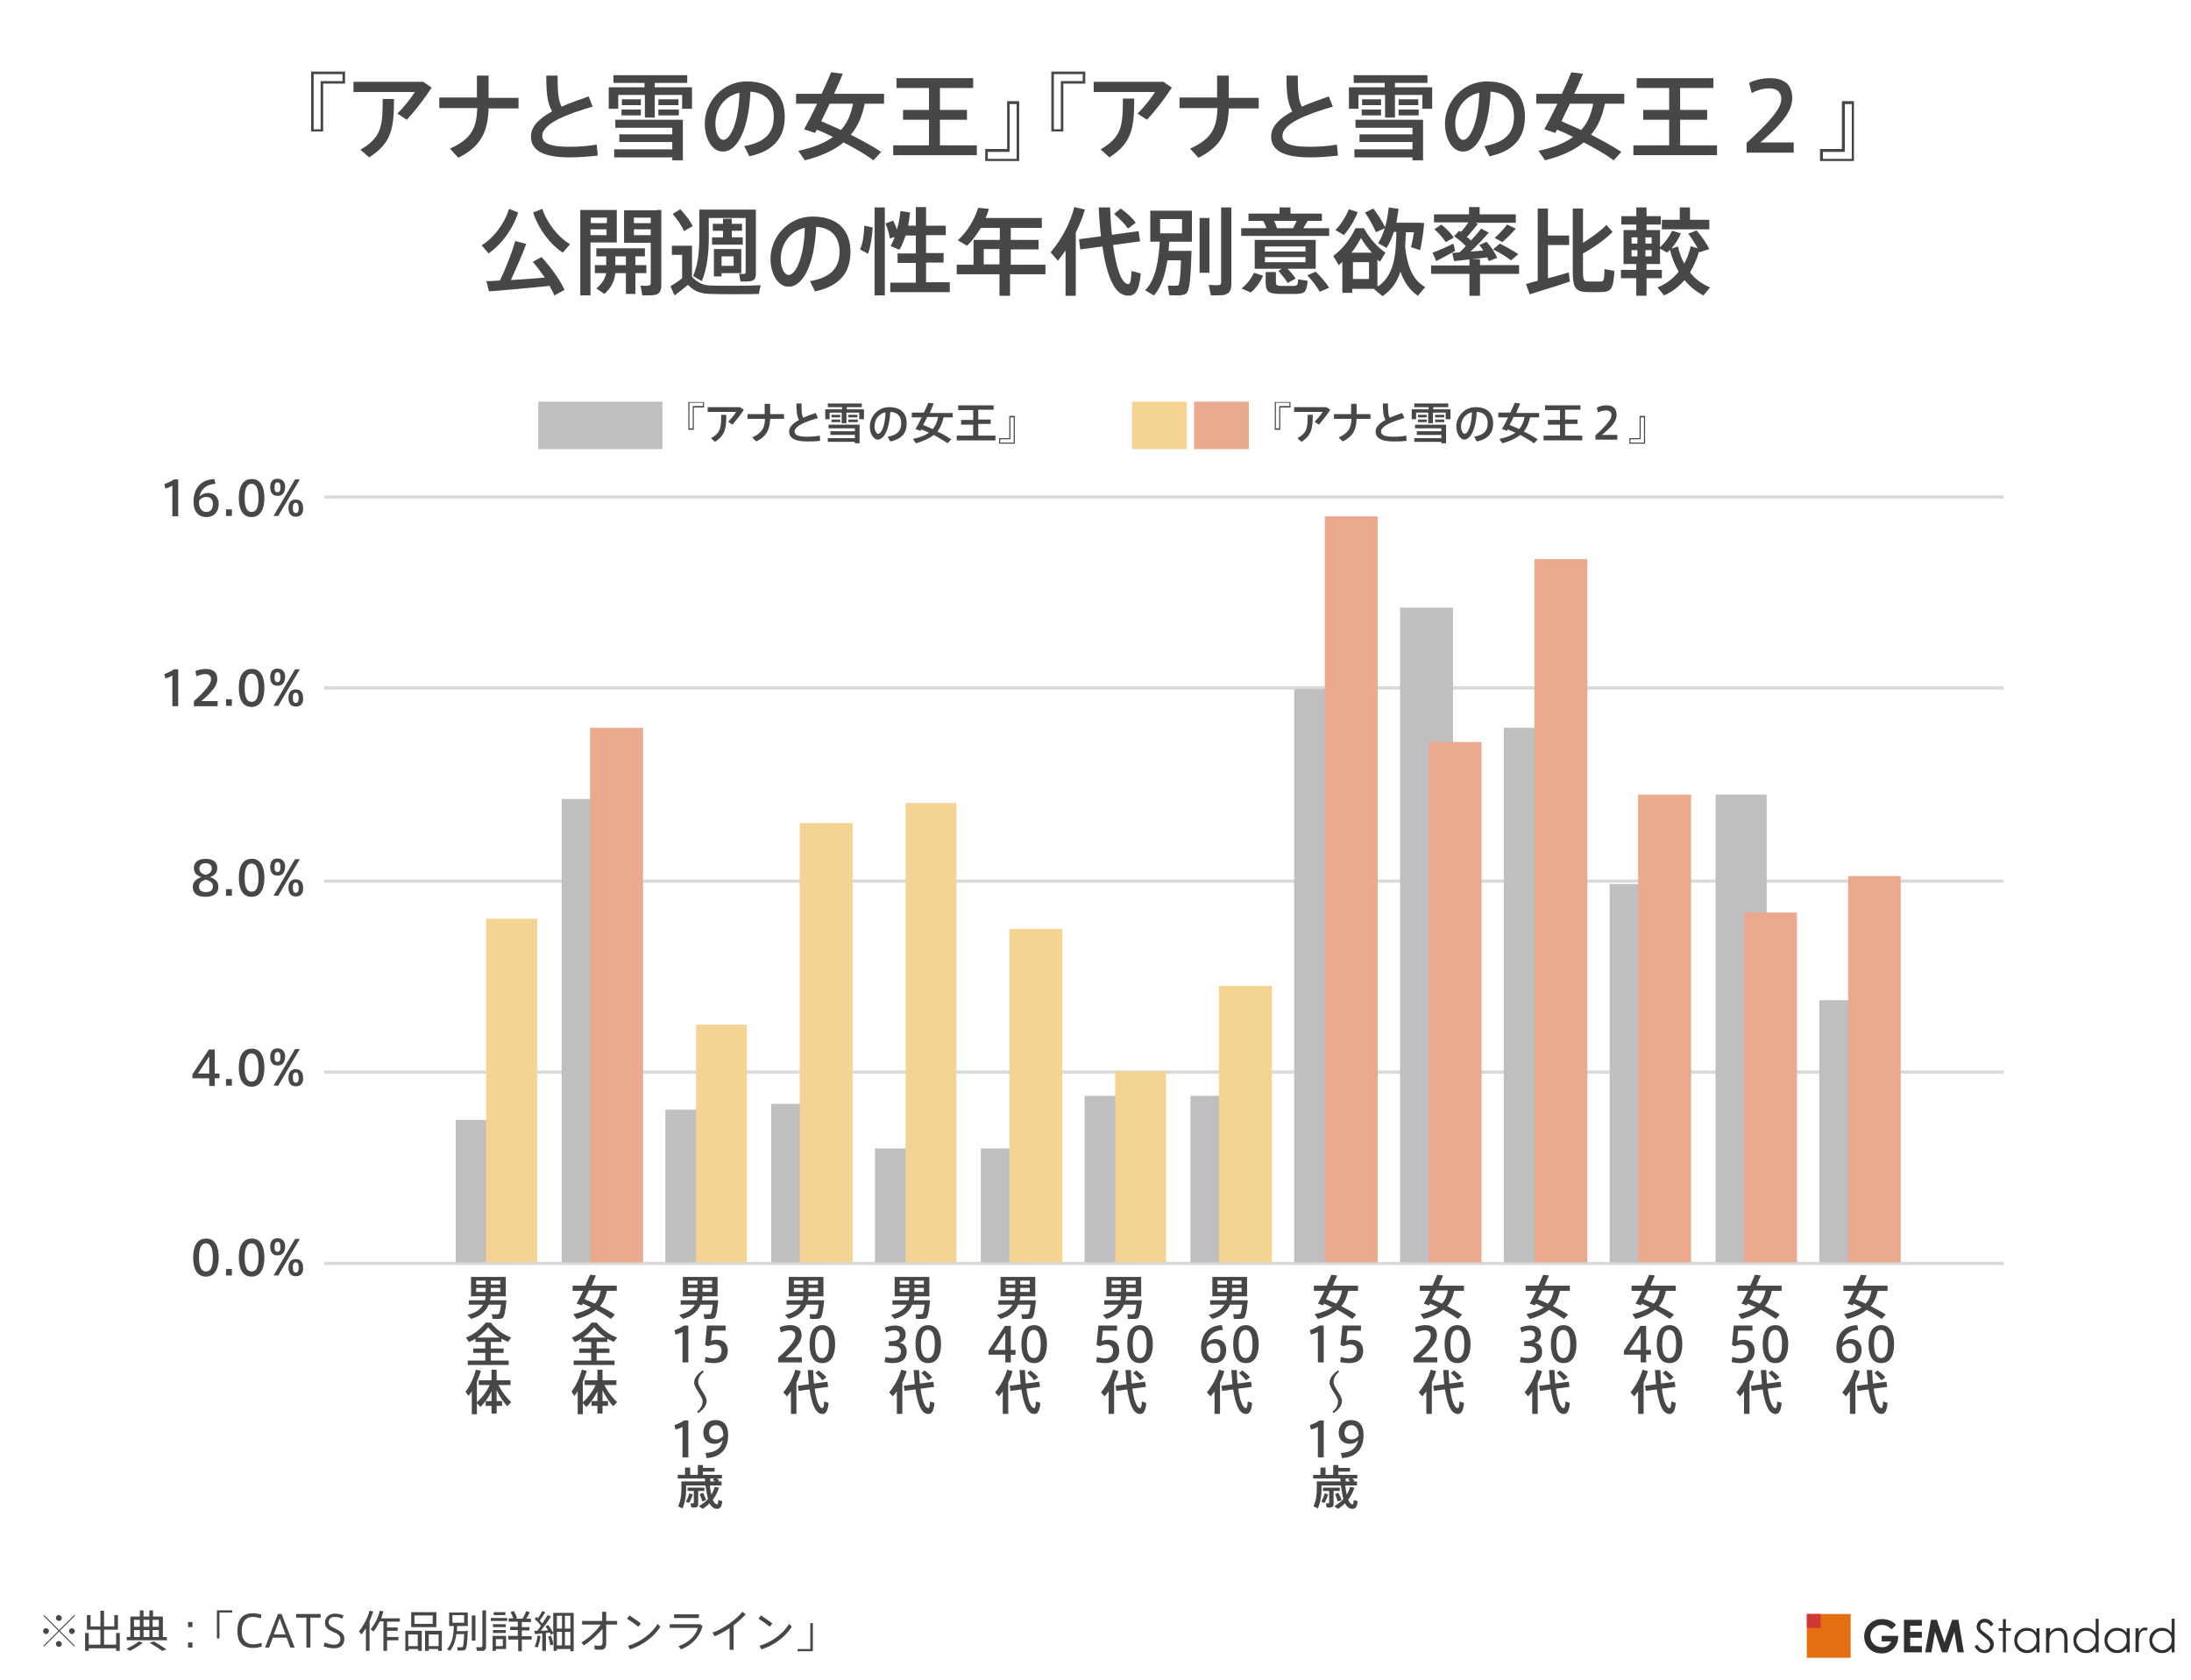<?xml version="1.0" encoding="utf-8"?>
<!-- Generator: Adobe Illustrator 22.1.0, SVG Export Plug-In . SVG Version: 6.00 Build 0)  -->
<svg version="1.1" id="レイヤー_1" xmlns="http://www.w3.org/2000/svg" xmlns:xlink="http://www.w3.org/1999/xlink" x="0px"
	 y="0px" viewBox="0 0 600 460" style="enable-background:new 0 0 600 460;" xml:space="preserve">
<style type="text/css">
	.st0{fill:#474747;}
	.st1{fill-rule:evenodd;clip-rule:evenodd;fill:#F5D393;}
	.st2{fill-rule:evenodd;clip-rule:evenodd;fill:#EBA98D;}
	.st3{fill-rule:evenodd;clip-rule:evenodd;fill:#BFBFBF;}
	.st4{clip-path:url(#SVGID_2_);fill:none;stroke:#D9D9D9;stroke-width:0.883;stroke-linejoin:round;stroke-miterlimit:10;}
	.st5{clip-path:url(#SVGID_4_);fill-rule:evenodd;clip-rule:evenodd;fill:#BFBFBF;}
	.st6{clip-path:url(#SVGID_6_);fill-rule:evenodd;clip-rule:evenodd;fill:#BFBFBF;}
	.st7{clip-path:url(#SVGID_8_);fill-rule:evenodd;clip-rule:evenodd;fill:#BFBFBF;}
	.st8{clip-path:url(#SVGID_10_);fill-rule:evenodd;clip-rule:evenodd;fill:#BFBFBF;}
	.st9{clip-path:url(#SVGID_12_);fill-rule:evenodd;clip-rule:evenodd;fill:#BFBFBF;}
	.st10{clip-path:url(#SVGID_14_);fill-rule:evenodd;clip-rule:evenodd;fill:#BFBFBF;}
	.st11{clip-path:url(#SVGID_16_);fill-rule:evenodd;clip-rule:evenodd;fill:#BFBFBF;}
	.st12{clip-path:url(#SVGID_18_);fill-rule:evenodd;clip-rule:evenodd;fill:#BFBFBF;}
	.st13{clip-path:url(#SVGID_20_);fill-rule:evenodd;clip-rule:evenodd;fill:#BFBFBF;}
	.st14{clip-path:url(#SVGID_22_);fill-rule:evenodd;clip-rule:evenodd;fill:#BFBFBF;}
	.st15{clip-path:url(#SVGID_24_);fill-rule:evenodd;clip-rule:evenodd;fill:#BFBFBF;}
	.st16{clip-path:url(#SVGID_26_);fill-rule:evenodd;clip-rule:evenodd;fill:#BFBFBF;}
	.st17{clip-path:url(#SVGID_28_);fill-rule:evenodd;clip-rule:evenodd;fill:#BFBFBF;}
	.st18{clip-path:url(#SVGID_30_);fill-rule:evenodd;clip-rule:evenodd;fill:#BFBFBF;}
	.st19{clip-path:url(#SVGID_32_);fill-rule:evenodd;clip-rule:evenodd;fill:#F5D393;}
	.st20{clip-path:url(#SVGID_34_);fill-rule:evenodd;clip-rule:evenodd;fill:#EBA98D;}
	.st21{clip-path:url(#SVGID_36_);fill-rule:evenodd;clip-rule:evenodd;fill:#F5D393;}
	.st22{clip-path:url(#SVGID_38_);fill-rule:evenodd;clip-rule:evenodd;fill:#F5D393;}
	.st23{clip-path:url(#SVGID_40_);fill-rule:evenodd;clip-rule:evenodd;fill:#F5D393;}
	.st24{clip-path:url(#SVGID_42_);fill-rule:evenodd;clip-rule:evenodd;fill:#F5D393;}
	.st25{clip-path:url(#SVGID_44_);fill-rule:evenodd;clip-rule:evenodd;fill:#F5D393;}
	.st26{clip-path:url(#SVGID_46_);fill-rule:evenodd;clip-rule:evenodd;fill:#F5D393;}
	.st27{clip-path:url(#SVGID_48_);fill-rule:evenodd;clip-rule:evenodd;fill:#EBA98D;}
	.st28{clip-path:url(#SVGID_50_);fill-rule:evenodd;clip-rule:evenodd;fill:#EBA98D;}
	.st29{clip-path:url(#SVGID_52_);fill-rule:evenodd;clip-rule:evenodd;fill:#EBA98D;}
	.st30{clip-path:url(#SVGID_54_);fill-rule:evenodd;clip-rule:evenodd;fill:#EBA98D;}
	.st31{clip-path:url(#SVGID_56_);fill-rule:evenodd;clip-rule:evenodd;fill:#EBA98D;}
	.st32{clip-path:url(#SVGID_58_);fill-rule:evenodd;clip-rule:evenodd;fill:#EBA98D;}
	.st33{fill:#303030;}
	.st34{fill:#E36F12;}
	.st35{fill:#CE3936;}
</style>
<g>
	<path class="st0" d="M88.5,22.9V36h-3.3V19.6h9.3v3.3H88.5z M85.9,20.3v15.1h1.9V22.2h6v-1.9H85.9z"/>
	<path class="st0" d="M115.9,22.4l2.3,1.6c-1.8,2.8-4.4,6.2-6.8,8.8l-2.6-1.7c1.8-1.7,3.8-4.3,4.8-5.9H96.8v-2.8H115.9z M107.9,27
		c0,8.1-0.6,12.1-6.8,16.1L98.7,41c5.8-3.4,6.1-6.4,6.1-13.9H107.9z"/>
	<path class="st0" d="M130.6,26.8v-6.1h3.2v6.1h8.2v2.9h-8.2c-0.2,6-1.8,10.3-8.3,13.5l-2.3-2.5c6-2.7,7.3-5.7,7.5-11.1h-10.4v-2.9
		H130.6z"/>
	<path class="st0" d="M162.3,29.2c-6.9,2-13.8,4.6-13.8,8c0,2,2,3,7.5,3c2.4,0,5.1-0.2,7.4-0.6l0.3,3c-2.5,0.3-5,0.5-7.7,0.5
		c-7,0-10.6-1.8-10.6-5.7c0-2.8,2.3-5,5.8-6.9c-1.4-2.4-1.6-5.3-1.6-9.8h3.1c0,4.1,0.1,6.6,1.1,8.5c2.3-1,4.8-1.9,7.4-2.8
		L162.3,29.2z"/>
	<path class="st0" d="M176.5,23.9v-1.2H168v-2.1h20.2v2.1h-8.9v1.2h10.2v5.9h-2.7V26h-7.5v6.2h-2.7V26h-7.3v3.8h-2.6v-5.9H176.5z
		 M184.1,40.9v-2h-14.5v-2.1h14.5V35h-15.6v-2.2h18.5v11.1h-2.9v-0.8h-15.9v-2.2H184.1z M175.5,30v1.6h-5.3V30H175.5z M175.5,27.2
		v1.6h-5.2v-1.6H175.5z M185.8,27.2v1.6h-5.5v-1.6H185.8z M185.9,30v1.6h-5.6V30H185.9z"/>
	<path class="st0" d="M193,33.9c0-5.9,4.8-11.6,11.5-11.6c7.5,0,10.4,4.4,10.4,9.6c0,5-2.2,9.3-9.7,10.9l-1.4-2.8
		c6.4-1.1,8.1-4.2,8.1-8.1c0-3.9-2.1-6.5-6.4-6.8c-0.4,9.8-3.4,16.4-7.5,16.4C195,41.6,193,37.9,193,33.9L193,33.9z M195.9,33.9
		c0,2.5,1,4.4,2.2,4.4c1.8,0,4.2-4.6,4.4-12.9C198.3,26.3,195.9,29.9,195.9,33.9z"/>
	<path class="st0" d="M241.3,41.6l-2.1,2.3c-2.3-1.7-5.1-3.3-8.2-4.9c-2.4,2-5.8,3.7-10.6,4.9l-1.8-2.6c4.3-0.9,7.3-2.2,9.5-3.8
		c-1.4-0.7-2.9-1.4-4.4-2c-0.2,0.3-0.3,0.6-0.5,0.9l-3-1c1-1.8,2.3-4.3,3.6-7H218v-2.7h7c1-2.1,1.9-4.2,2.6-5.9l3.2,0.4
		c-0.7,1.7-1.5,3.6-2.4,5.5h13.7v2.7h-5.3c-0.6,2.9-1.6,5.9-3.8,8.5C236.1,38.5,238.9,40,241.3,41.6z M230.3,35.6
		c2-2.2,2.8-4.7,3.3-7.2h-6.4c-0.8,1.7-1.6,3.3-2.3,4.8C226.7,34,228.6,34.8,230.3,35.6z"/>
	<path class="st0" d="M254.4,39.8v-7h-7.1v-2.7h7.1v-6h-8.9v-2.7h21v2.7h-9.1v6h7.4v2.7h-7.4v7h10.1v2.7h-22.9v-2.7H254.4z"/>
	<path class="st0" d="M275.8,40.9V27.7h3.3v16.4h-9.3v-3.3H275.8z M278.4,43.5v-15h-1.9v13.1h-6v1.9H278.4z"/>
	<path class="st0" d="M291.2,22.9V36h-3.3V19.6h9.3v3.3H291.2z M288.6,20.3v15.1h1.9V22.2h6v-1.9H288.6z"/>
	<path class="st0" d="M318.6,22.4l2.3,1.6c-1.8,2.8-4.4,6.2-6.8,8.8l-2.6-1.7c1.8-1.7,3.8-4.3,4.8-5.9h-16.8v-2.8H318.6z M310.6,27
		c0,8.1-0.6,12.1-6.8,16.1l-2.4-2.2c5.8-3.4,6.1-6.4,6.1-13.9H310.6z"/>
	<path class="st0" d="M333.3,26.8v-6.1h3.2v6.1h8.2v2.9h-8.2c-0.2,6-1.8,10.3-8.3,13.5l-2.3-2.5c6-2.7,7.3-5.7,7.5-11.1h-10.4v-2.9
		H333.3z"/>
	<path class="st0" d="M365,29.2c-6.9,2-13.8,4.6-13.8,8c0,2,2,3,7.5,3c2.4,0,5.1-0.2,7.4-0.6l0.3,3c-2.5,0.3-5,0.5-7.7,0.5
		c-7,0-10.6-1.8-10.6-5.7c0-2.8,2.3-5,5.8-6.9c-1.4-2.4-1.6-5.3-1.6-9.8h3.1c0,4.1,0.1,6.6,1.1,8.5c2.3-1,4.8-1.9,7.4-2.8L365,29.2z
		"/>
	<path class="st0" d="M379.2,23.9v-1.2h-8.5v-2.1h20.2v2.1h-8.9v1.2h10.2v5.9h-2.7V26h-7.5v6.2h-2.7V26h-7.3v3.8h-2.6v-5.9H379.2z
		 M386.8,40.9v-2h-14.5v-2.1h14.5V35h-15.6v-2.2h18.5v11.1h-2.9v-0.8h-15.9v-2.2H386.8z M378.2,30v1.6h-5.3V30H378.2z M378.2,27.2
		v1.6H373v-1.6H378.2z M388.4,27.2v1.6H383v-1.6H388.4z M388.5,30v1.6H383V30H388.5z"/>
	<path class="st0" d="M395.7,33.9c0-5.9,4.8-11.6,11.5-11.6c7.5,0,10.4,4.4,10.4,9.6c0,5-2.2,9.3-9.7,10.9l-1.4-2.8
		c6.4-1.1,8.1-4.2,8.1-8.1c0-3.9-2.1-6.5-6.4-6.8c-0.4,9.8-3.4,16.4-7.5,16.4C397.7,41.6,395.7,37.9,395.7,33.9L395.7,33.9z
		 M398.5,33.9c0,2.5,1,4.4,2.2,4.4c1.8,0,4.2-4.6,4.4-12.9C401,26.3,398.5,29.9,398.5,33.9z"/>
	<path class="st0" d="M444,41.6l-2.1,2.3c-2.3-1.7-5.1-3.3-8.2-4.9c-2.4,2-5.8,3.7-10.6,4.9l-1.8-2.6c4.3-0.9,7.3-2.2,9.5-3.8
		c-1.4-0.7-2.9-1.4-4.4-2c-0.2,0.3-0.3,0.6-0.5,0.9l-3-1c1-1.8,2.3-4.3,3.6-7h-5.8v-2.7h7c1-2.1,1.9-4.2,2.6-5.9l3.2,0.4
		c-0.7,1.7-1.5,3.6-2.4,5.5h13.7v2.7h-5.3c-0.6,2.9-1.6,5.9-3.8,8.5C438.8,38.5,441.6,40,444,41.6z M433,35.6c2-2.2,2.8-4.7,3.3-7.2
		h-6.4c-0.8,1.7-1.6,3.3-2.3,4.8C429.4,34,431.2,34.8,433,35.6z"/>
	<path class="st0" d="M457.1,39.8v-7H450v-2.7h7.1v-6h-8.9v-2.7h21v2.7h-9.1v6h7.4v2.7h-7.4v7h10.1v2.7h-22.9v-2.7H457.1z"/>
	<path class="st0" d="M484.7,21.4c3.2,0,6.1,1.2,6.1,5.5c0,2.5-1.4,4.9-4.2,7.9c-1.7,1.8-3.3,3.1-4.5,4.2h9.1v2.8h-12.9v-2.7
		c1.5-1.3,3.2-2.9,5.2-5c2.8-3,4.3-5.1,4.3-7c0-1.9-1.2-2.9-3.3-2.9c-1.6,0-3.4,0.5-4.8,1.3l-0.7-2.8
		C480.5,21.9,482.8,21.4,484.7,21.4z"/>
	<path class="st0" d="M504.4,40.9V27.7h3.3v16.4h-9.3v-3.3H504.4z M507.1,43.5v-15h-1.9v13.1h-6v1.9H507.1z"/>
	<path class="st0" d="M141.9,58.2c-1.6,4.9-4.7,8.8-8.1,11.2l-1.9-2.2c3.2-2,6.1-5.6,7.5-10L141.9,58.2z M136.9,76.8
		c1.8-3.7,3.4-8,4.2-10.8l3,0.8c-1,2.8-2.6,6.4-4.2,9.9c3.1-0.2,6.4-0.4,9.3-0.7c-1-1.4-2.1-2.9-3.3-4.3l2.4-1.3
		c2.9,3.2,5,6.2,6.3,9l-2.8,1.5c-0.3-0.8-0.8-1.7-1.3-2.6c-5.1,0.5-12.4,1.2-16.6,1.5l-0.7-2.8C134.4,77,135.6,76.9,136.9,76.8z
		 M156.1,66.9l-2,2.3c-3.4-2.3-6.5-6.2-8.1-11l2.5-1C150,61.5,153,65,156.1,66.9z"/>
	<path class="st0" d="M161.7,57.5h7.2v8.9h-7.2v14.5h-2.8V57.5h1.8H161.7z M166.2,61.1v-1.5h-4.4v1.5H166.2z M161.7,62.8v1.6h4.4
		v-1.6H161.7z M166,72.6v-2.4h-2.7V68h13.3v2.2H174v2.4h3v2.2h-3v5.7h-2.6v-5.7h-2.9c-0.2,2.1-1.1,4-3,5.7l-2.2-1.5
		c1.6-1.3,2.4-2.7,2.7-4.2h-3.1v-2.2H166z M171.4,72.6v-2.4h-2.9v2.4H171.4z M179.8,57.5h1.3V78c0,1.6-0.4,2.6-2,2.8
		c-0.6,0.1-2.1,0.1-3.2,0.1l-0.5-2.7c0.8,0.1,1.8,0.1,2.2,0c0.5,0,0.6-0.3,0.6-0.7V66.5h-7.3v-8.9h7.3H179.8z M178.2,61.1v-1.5h-4.6
		v1.5H178.2z M173.6,62.8v1.6h4.6v-1.6H173.6z"/>
	<path class="st0" d="M195,78.2c3,0.1,9.9,0.1,13.3-0.1l-0.5,2.4c-3.3,0.1-10,0.1-13.3,0c-2.6-0.1-4.3-0.6-6.1-2.5
		c-1.4,1.2-2.6,2.1-3.7,2.9l-1.1-2.5c1-0.6,2.1-1.3,3.2-2.2v-6.4H184v-2.5h5.5v8.5C191.2,77.6,192.8,78.2,195,78.2z M186.3,57.3
		c1.5,1.6,2.7,3.2,3.4,4.6l-2.4,1.4c-0.6-1.5-1.7-3.1-3.1-4.7L186.3,57.3z M205.8,57.4h1.2v17.4c0,1.3-0.3,2-1.5,2.2
		c-0.6,0.1-1.8,0.1-2.7,0.1l-0.4-2.1c0.5,0,1.2,0,1.4,0c0.3,0,0.4-0.2,0.4-0.5V59.7h-10.1v5.2c0,4.2-0.4,8.5-1.9,12.1l-2.4-1.4
		c1.4-3.2,1.7-6.8,1.7-10.7v-7.5h1.3h1.3h10.1H205.8z M198,65v-1.8h-2.8v-1.9h2.8v-1.4h2.4v1.4h2.8v1.9h-2.8V65h3v2H195v-2H198z
		 M197.6,68.2h5.4v6.6h-5.4v0.9h-2.1v-7.5h1.1H197.6z M200.9,72.8v-2.6h-3.3v2.6H200.9z"/>
	<path class="st0" d="M211,70.9c0-5.9,4.8-11.6,11.5-11.6c7.5,0,10.4,4.4,10.4,9.6c0,5-2.2,9.3-9.7,10.9l-1.4-2.8
		c6.4-1.1,8.1-4.2,8.1-8.1c0-3.9-2.1-6.5-6.4-6.8c-0.4,9.8-3.4,16.4-7.5,16.4C213,78.6,211,74.9,211,70.9L211,70.9z M213.8,70.9
		c0,2.5,1,4.4,2.2,4.4c1.8,0,4.2-4.6,4.4-12.9C216.3,63.3,213.8,66.9,213.8,70.9z"/>
	<path class="st0" d="M239,62.3c-0.2,2.5-0.6,5.4-1.3,7.2l-2.2-1.2c0.8-1.5,1.1-4.2,1.2-6.5L239,62.3z M242.3,56.8v24.1h-2.8V56.8
		H242.3z M250.8,77.4v-5.4h-5v-2.6h5v-4.9H248c-0.5,1.4-1,2.8-1.7,3.9l-2.4-1c0.4-0.8,0.8-1.6,1.1-2.5l-1.3,0.4
		c-0.2-1.2-0.6-2.6-1.2-4.1l2.1-0.8c0.4,0.9,0.8,1.7,1,2.5c0.5-1.6,0.8-3.3,1-5.1l2.6,0.4c-0.1,1.2-0.3,2.4-0.5,3.6h2.1v-5.1h2.8
		v5.1h5.4v2.6h-5.4v4.9h4.8v2.6h-4.8v5.4h6.5V80h-16.3v-2.6H250.8z"/>
	<path class="st0" d="M276.6,75.1v5.9h-2.9v-5.9h-11.7v-2.6h4.6v-6.8h7.2v-3.3h-5.2c-1.1,1.8-2.3,3.5-3.8,4.9l-2.5-1.5
		c2.5-2.3,4.4-5.3,5.6-8.9l2.9,0.3c-0.3,0.9-0.5,1.7-0.9,2.5h15.4v2.7h-8.5v3.3h7.6v2.6h-7.6v4.2h9.5v2.6H276.6z M273.7,72.4v-4.2
		h-4.3v4.2H273.7z"/>
	<path class="st0" d="M294.6,81h-2.8V68.6c-0.7,1-1.4,1.9-2.1,2.8l-2-2.3c3-3.5,5.4-8,6.5-12.4l2.9,0.7c-0.6,2.1-1.5,4.2-2.5,6.3V81
		z M301.5,64.7c-0.3-2.4-0.5-5.1-0.6-7.9h3.1c0.1,2.7,0.2,5.2,0.5,7.5l7.3-1l0.4,2.8l-7.4,1c0.9,6.4,2.3,10.5,4.1,10.7
		c0.6,0.1,0.8-0.8,1-3.6l2.5,0.7c-0.5,5.1-1.7,6.4-4.1,6c-3.3-0.5-5.3-5.8-6.4-13.4l-6.1,0.8l-0.3-2.8L301.5,64.7z M306.9,57.1
		c1.8,1.3,3.2,2.6,4.1,3.9l-2.1,1.6c-0.9-1.3-2.2-2.6-3.8-4L306.9,57.1z"/>
	<path class="st0" d="M325,68.7h1.3c-0.2,7.2-0.5,11-1.5,11.7c-0.4,0.3-1,0.4-1.8,0.5c-0.6,0-2,0-2.8-0.1l-0.4-2.6
		c0.7,0,1.8,0.1,2.4,0c0.2,0,0.4,0,0.5-0.1c0.3-0.3,0.6-2.5,0.7-6.8h-3.7c-0.6,3.7-1.6,7.3-3.7,9.6l-2.4-1.4c3-3,3.7-8.5,4-13.3H315
		v-8.5h11.4v8.5h-6.2c-0.1,0.8-0.1,1.7-0.2,2.5h3.5H325z M317.7,63.9h6V60h-6V63.9z M331.2,59.7v15h-2.7v-15H331.2z M337.2,56.8
		v20.9c0,1.8-0.5,2.8-2.2,3.1c-0.7,0.1-2.3,0.1-3.4,0.1c0-0.1,0-0.1-0.6-2.9c0.9,0.1,2.2,0.1,2.7,0.1c0.6-0.1,0.7-0.3,0.7-0.9V56.8
		H337.2z"/>
	<path class="st0" d="M346.8,62.5c-0.2-0.7-0.5-1.4-0.9-2h-4v-2h8.5v-1.7h3v1.7h8.6v2h-3.9c-0.3,0.6-0.8,1.3-1.2,2h7.1v2.1h-24.1
		v-2.1H346.8z M345.9,75.5c-0.7,1.6-2,3.5-3.4,4.6L340,79c1.4-1.1,2.8-2.9,3.4-4.3L345.9,75.5z M351,73.6h-7.4v-7.9h16.7v7.9h-7.7
		c0.9,0.9,1.6,1.8,2.2,2.7l-2.2,1.2c-0.6-1.1-1.5-2.1-2.5-3.3L351,73.6z M346.4,68.9h11.1v-1.4h-11.1V68.9z M346.4,71.8h11.1v-1.4
		h-11.1V71.8z M349.4,74.6v2.6c0,0.9,0.2,1,1.3,1.1c0.9,0,2.6,0,3.6,0c1-0.1,1.1-0.2,1.2-1.8l2.6,0.4c-0.3,3.2-0.8,3.6-3.6,3.6
		c-1.2,0-3.1,0-4.2,0c-3.1-0.1-3.7-0.7-3.7-3.4v-2.6H349.4z M354.1,62.5c0.4-0.7,0.7-1.4,1-2h-6.2c0.4,0.7,0.6,1.4,0.8,2H354.1z
		 M360.3,74.4c1.6,1.6,2.8,3,3.7,4.4l-2.6,1.1c-0.8-1.4-1.9-2.9-3.4-4.5L360.3,74.4z"/>
	<path class="st0" d="M377.6,78.3c4.1-3.1,4.7-8.2,4.8-14.8h-0.7c-0.5,1.5-1.1,3-2,4.4c-0.9-0.5-1.6-0.9-2.3-1.3
		c0.8-1.3,1.4-2.7,1.8-4.1l-2.4,1.1c-0.7-1.6-1.7-3.5-3-5.4l2.3-1.1c1.4,1.9,2.4,3.5,3.2,5.1c0.5-1.7,0.8-3.5,1-5.4l2.7,0.4
		c-0.2,1.3-0.4,2.6-0.6,3.8h5.1h0.8h0.4l1.3,0.1c-0.2,2.5-0.6,5.2-1.1,7.4l-2.5-0.8c0.3-1.2,0.6-2.7,0.8-4.1h-2.2
		c-0.1,1.4-0.1,2.7-0.2,3.9c0.6,6.1,2.5,9.5,5.5,11.1l-2,2.4c-2.1-1.4-3.7-3.5-4.8-6.6c-0.9,2.8-2.4,5-4.9,6.7l-2.3-1.9l0.2-0.1
		h-6.2v1.1h-2.7v-8.5c-0.3,0.3-0.6,0.6-1,0.9l-1.5-2.5c2.2-1.6,4.4-4.1,6.1-7.6h2.3c1.8,3.2,3.8,5.2,5.9,6.7l-1.5,2.5
		c-0.2-0.2-0.5-0.4-0.7-0.6V78.3z M371.8,58.1c-0.9,2.3-2.3,4.6-3.8,6.3c-0.1-0.1-0.1-0.1-2.3-1.4c1.5-1.5,2.8-3.6,3.7-5.7
		L371.8,58.1z M370.5,69.2h5.2c-1-1.1-2-2.3-3-4c-0.9,1.6-1.7,2.9-2.6,4H370.5z M374.9,76.4v-4.6h-4.4v4.6H374.9z"/>
	<path class="st0" d="M402.4,72.6V71h2.9v1.6h10.7V75h-10.7v6h-2.9v-6h-10.5v-2.3H402.4z M398,66.7l0.5,2c-1.6,0.9-3.8,2.1-5.2,2.8
		l-1-2.3C393.7,68.7,396.3,67.6,398,66.7z M399.7,69.1c0.6-0.5,1.1-1.1,1.7-1.7c-0.8-0.9-1.9-1.8-3.2-2.7l1.4-1.5
		c0.2,0.1,0.4,0.2,0.5,0.3c0.8-0.9,1.5-1.8,2-2.6h-9.4v-2.2h9.6v-2h2.9v2h9.9V61h-11l0.6,0.3c-0.8,1-1.8,2.3-3,3.6
		c0.4,0.3,0.8,0.6,1.1,1c1.1-1.2,2.1-2.3,2.8-3.3l2.1,1.1c-1.3,1.5-3.1,3.4-5,5.2c1.2-0.1,2.4-0.2,3.5-0.3c-0.3-0.5-0.7-1-1.1-1.5
		l2-0.9c1.4,1.6,2.3,3,2.9,4.4l-2.3,0.9c-0.1-0.3-0.3-0.7-0.4-1c-2.8,0.3-6.8,0.8-9.1,1c-0.2-0.7-0.3-1.4-0.5-2.2
		C398.3,69.2,399,69.2,399.7,69.1z M394.7,61.5c1.5,1.2,2.7,2.4,3.4,3.6l-2.2,1.2c-0.7-1.1-1.7-2.3-3.1-3.5L394.7,61.5z M410.7,66.7
		c2,1,3.7,2,5.1,2.9l-2,1.7c-1.3-1-3-2-4.9-3L410.7,66.7z M415.1,62.6c-0.9,1.1-2.3,2.5-3.7,3.7c-2-1.1-2-1.1-2.1-1.1
		c1.4-1.3,2.7-2.7,3.4-3.7L415.1,62.6z"/>
	<path class="st0" d="M421.1,76.9V57.1h2.8v7.4h5.8v2.6h-5.8v9.1c2-0.5,4.1-1.1,5.7-1.6c0.1,0.9,0.2,1.7,0.3,2.5
		c-3.2,1.1-8.1,2.6-11,3.5l-1-2.8C418.8,77.5,419.9,77.2,421.1,76.9z M441.6,63.5c-1.9,2-5.3,4.4-8.1,5.9v5.1c0,2.3,0.3,2.6,1.4,2.6
		c0.9,0,2.3,0,3.3,0c1,0,1.1-0.2,1.2-3.4l2.7,0.5c-0.3,5.1-0.9,5.7-3.7,5.8c-1.1,0-2.6,0-3.7,0c-3.1-0.1-4-1-4-5.5V57.1h2.8v9.4
		c2.4-1.5,5-3.4,6.4-4.9L441.6,63.5z"/>
	<path class="st0" d="M448.1,73.9v-1.6h-3.5V63h3.5v-1.5h-4.1v-2.3h4.1v-2.4h2.8v2.4h3.9v2.3h-3.9V63h3.7v4.7
		c1.3-1.2,2.5-2.8,3.3-4.5l2.4,0.7c-0.6,1.5-1.6,3-2.6,4.2l1.8-0.6c0.4,1.8,1,3.3,1.7,4.7c0.8-1.4,1.4-3,1.8-4.8l1.9,0.6
		c-0.7-1.3-1.5-2.6-2.6-4l2.3-0.9c1.5,1.8,2.7,3.5,3.5,5.1l-2.7,0.9c0-0.1-0.1-0.2-0.1-0.3c-0.6,2.2-1.5,4.1-2.5,5.8
		c1.5,1.9,3.3,3.2,5.5,4.1l-1.8,2.2c-2-1-3.7-2.4-5.2-4.2c-1.6,1.8-3.4,3.3-5.6,4.2l-1.8-2.2c2.3-0.9,4.2-2.3,5.8-4.3
		c-1-1.7-1.8-3.7-2.4-6c-0.2,0.3-0.5,0.5-0.7,0.8l-2-1.1v4.2h-3.7v1.6h4.2v2.3h-4.2v4.8h-2.8v-4.8h-4.2v-2.3H448.1z M446.8,66.7h1.6
		v-1.7h-1.6V66.7z M446.8,70.2h1.6v-1.7h-1.6V70.2z M452.3,66.7v-1.7h-1.7v1.7H452.3z M452.3,70.2v-1.7h-1.7v1.7H452.3z M460,60.2
		v-3.4h2.8v3.4h5.3v2.6h-13v-2.6H460z"/>
</g>
<g>
	<g>
		<g>
			<path class="st0" d="M350.6,111.7v6h-1.5v-7.6h4.3v1.5H350.6z M349.4,110.4v6.9h0.9v-6.1h2.8v-0.9H349.4z"/>
			<path class="st0" d="M363.2,111.5l1.1,0.7c-0.8,1.3-2.1,2.9-3.1,4.1l-1.2-0.8c0.8-0.8,1.8-2,2.2-2.7h-7.8v-1.3H363.2z
				 M359.5,113.6c0,3.7-0.3,5.6-3.1,7.4l-1.1-1c2.7-1.5,2.8-3,2.8-6.4H359.5z"/>
			<path class="st0" d="M370,113.4v-2.8h1.5v2.8h3.8v1.3h-3.8c-0.1,2.8-0.8,4.7-3.8,6.2l-1.1-1.1c2.8-1.3,3.4-2.7,3.5-5.1h-4.8v-1.3
				H370z"/>
			<path class="st0" d="M384.6,114.5c-3.2,0.9-6.4,2.1-6.4,3.7c0,0.9,0.9,1.4,3.5,1.4c1.1,0,2.4-0.1,3.4-0.3l0.1,1.4
				c-1.2,0.2-2.3,0.2-3.6,0.2c-3.2,0-4.9-0.9-4.9-2.7c0-1.3,1.1-2.3,2.7-3.2c-0.6-1.1-0.7-2.4-0.7-4.5h1.4c0,1.9,0,3.1,0.5,3.9
				c1-0.5,2.2-0.9,3.4-1.3L384.6,114.5z"/>
			<path class="st0" d="M391.2,112.1v-0.6h-3.9v-1h9.3v1h-4.1v0.6h4.7v2.7h-1.3v-1.8h-3.5v2.9h-1.3v-2.9h-3.3v1.8h-1.2v-2.7H391.2z
				 M394.7,120v-0.9H388v-1h6.7v-0.8h-7.2v-1h8.5v5.1h-1.3V121h-7.4v-1H394.7z M390.7,114.9v0.7h-2.4v-0.7H390.7z M390.7,113.6v0.7
				h-2.4v-0.7H390.7z M395.5,113.6v0.7H393v-0.7H395.5z M395.5,114.9v0.7H393v-0.7H395.5z"/>
			<path class="st0" d="M398.8,116.8c0-2.7,2.2-5.3,5.3-5.3c3.5,0,4.8,2,4.8,4.4c0,2.3-1,4.3-4.5,5l-0.7-1.3
				c2.9-0.5,3.7-1.9,3.7-3.7c0-1.8-0.9-3-3-3.1c-0.2,4.5-1.6,7.6-3.5,7.6C399.8,120.3,398.8,118.6,398.8,116.8L398.8,116.8z
				 M400.1,116.7c0,1.2,0.5,2.1,1,2.1c0.8,0,1.9-2.1,2-5.9C401.3,113.3,400.1,114.9,400.1,116.7z"/>
			<path class="st0" d="M421.1,120.3l-1,1.1c-1.1-0.8-2.4-1.5-3.8-2.3c-1.1,0.9-2.7,1.7-4.9,2.3l-0.8-1.2c2-0.4,3.4-1,4.4-1.7
				c-0.7-0.3-1.3-0.6-2.1-0.9c-0.1,0.1-0.1,0.3-0.2,0.4l-1.4-0.5c0.5-0.8,1.1-2,1.7-3.2h-2.7V113h3.3c0.5-1,0.9-1.9,1.2-2.7l1.5,0.2
				c-0.3,0.8-0.7,1.6-1.1,2.6h6.3v1.2H419c-0.3,1.4-0.8,2.7-1.7,3.9C418.7,118.8,420,119.6,421.1,120.3z M416,117.5
				c0.9-1,1.3-2.2,1.5-3.3h-3c-0.4,0.8-0.7,1.5-1.1,2.2C414.4,116.8,415.2,117.1,416,117.5z"/>
			<path class="st0" d="M427.2,119.5v-3.2h-3.3V115h3.3v-2.7h-4.1V111h9.7v1.2h-4.2v2.7h3.4v1.2h-3.4v3.2h4.7v1.3h-10.6v-1.3H427.2z
				"/>
			<path class="st0" d="M439.9,111c1.5,0,2.8,0.6,2.8,2.6c0,1.2-0.6,2.3-1.9,3.6c-0.8,0.8-1.5,1.4-2.1,1.9h4.2v1.3h-6v-1.2
				c0.7-0.6,1.5-1.3,2.4-2.3c1.3-1.4,2-2.4,2-3.2c0-0.9-0.6-1.3-1.5-1.3c-0.8,0-1.6,0.2-2.2,0.6l-0.3-1.3
				C438,111.2,439,111,439.9,111z"/>
			<path class="st0" d="M449,119.9v-6h1.5v7.6h-4.3v-1.5H449z M450.2,121.2v-6.9h-0.9v6h-2.8v0.9H450.2z"/>
		</g>
		<g>
			<polygon class="st1" points="310,110 325,110 325,123 310,123 310,110 			"/>
			<polygon class="st2" points="327,110 342,110 342,123 327,123 327,110 			"/>
		</g>
	</g>
	<g>
		<polygon class="st3" points="147.4,110 181.4,110 181.4,123 147.4,123 147.4,110 		"/>
		<g>
			<path class="st0" d="M190,111.7v6h-1.5v-7.6h4.3v1.5H190z M188.8,110.4v6.9h0.9v-6.1h2.8v-0.9H188.8z"/>
			<path class="st0" d="M202.6,111.5l1.1,0.7c-0.8,1.3-2.1,2.9-3.1,4.1l-1.2-0.8c0.8-0.8,1.8-2,2.2-2.7h-7.8v-1.3H202.6z
				 M198.9,113.6c0,3.7-0.3,5.6-3.1,7.4l-1.1-1c2.7-1.5,2.8-3,2.8-6.4H198.9z"/>
			<path class="st0" d="M209.4,113.4v-2.8h1.5v2.8h3.8v1.3h-3.8c-0.1,2.8-0.8,4.7-3.8,6.2l-1.1-1.1c2.8-1.3,3.4-2.7,3.5-5.1h-4.8
				v-1.3H209.4z"/>
			<path class="st0" d="M224,114.5c-3.2,0.9-6.4,2.1-6.4,3.7c0,0.9,0.9,1.4,3.5,1.4c1.1,0,2.4-0.1,3.4-0.3l0.1,1.4
				c-1.2,0.2-2.3,0.2-3.6,0.2c-3.2,0-4.9-0.9-4.9-2.7c0-1.3,1.1-2.3,2.7-3.2c-0.6-1.1-0.7-2.4-0.7-4.5h1.4c0,1.9,0,3.1,0.5,3.9
				c1-0.5,2.2-0.9,3.4-1.3L224,114.5z"/>
			<path class="st0" d="M230.6,112.1v-0.6h-3.9v-1h9.3v1h-4.1v0.6h4.7v2.7h-1.3v-1.8h-3.5v2.9h-1.3v-2.9h-3.3v1.8H226v-2.7H230.6z
				 M234.1,120v-0.9h-6.7v-1h6.7v-0.8h-7.2v-1h8.5v5.1h-1.3V121h-7.4v-1H234.1z M230.1,114.9v0.7h-2.4v-0.7H230.1z M230.1,113.6v0.7
				h-2.4v-0.7H230.1z M234.8,113.6v0.7h-2.5v-0.7H234.8z M234.9,114.9v0.7h-2.6v-0.7H234.9z"/>
			<path class="st0" d="M238.2,116.8c0-2.7,2.2-5.3,5.3-5.3c3.5,0,4.8,2,4.8,4.4c0,2.3-1,4.3-4.5,5l-0.7-1.3
				c2.9-0.5,3.7-1.9,3.7-3.7c0-1.8-0.9-3-3-3.1c-0.2,4.5-1.6,7.6-3.5,7.6C239.1,120.3,238.2,118.6,238.2,116.8L238.2,116.8z
				 M239.5,116.7c0,1.2,0.5,2.1,1,2.1c0.8,0,1.9-2.1,2-5.9C240.6,113.3,239.5,114.9,239.5,116.7z"/>
			<path class="st0" d="M260.5,120.3l-1,1.1c-1.1-0.8-2.4-1.5-3.8-2.3c-1.1,0.9-2.7,1.7-4.9,2.3l-0.8-1.2c2-0.4,3.4-1,4.4-1.7
				c-0.7-0.3-1.3-0.6-2.1-0.9c-0.1,0.1-0.1,0.3-0.2,0.4l-1.4-0.5c0.5-0.8,1.1-2,1.7-3.2h-2.7V113h3.3c0.5-1,0.9-1.9,1.2-2.7l1.5,0.2
				c-0.3,0.8-0.7,1.6-1.1,2.6h6.3v1.2h-2.5c-0.3,1.4-0.8,2.7-1.7,3.9C258.1,118.8,259.4,119.6,260.5,120.3z M255.4,117.5
				c0.9-1,1.3-2.2,1.5-3.3h-3c-0.4,0.8-0.7,1.5-1.1,2.2C253.8,116.8,254.6,117.1,255.4,117.5z"/>
			<path class="st0" d="M266.5,119.5v-3.2h-3.3V115h3.3v-2.7h-4.1V111h9.7v1.2h-4.2v2.7h3.4v1.2h-3.4v3.2h4.7v1.3H262v-1.3H266.5z"
				/>
			<path class="st0" d="M276.4,119.9v-6h1.5v7.6h-4.3v-1.5H276.4z M277.6,121.2v-6.9h-0.9v6h-2.8v0.9H277.6z"/>
		</g>
	</g>
</g>
<g>
	<g>
		<g>
			<defs>
				<polygon id="SVGID_1_" points="80.7,353.5 556.2,353.5 556.2,128 80.7,128 80.7,353.5 				"/>
			</defs>
			<clipPath id="SVGID_2_">
				<use xlink:href="#SVGID_1_"  style="overflow:visible;"/>
			</clipPath>
			<path class="st4" d="M88.8,346h459.9 M88.8,293.6h459.9 M88.8,241.3h459.9 M88.8,188.4h459.9 M88.8,136.1h459.9"/>
		</g>
		<g>
			<defs>
				<polygon id="SVGID_3_" points="88.5,346.3 549,346.3 549,135.8 88.5,135.8 88.5,346.3 				"/>
			</defs>
			<clipPath id="SVGID_4_">
				<use xlink:href="#SVGID_3_"  style="overflow:visible;"/>
			</clipPath>
			<polygon class="st5" points="124.8,306.7 139.3,306.7 139.3,345.7 124.8,345.7 124.8,306.7 			"/>
		</g>
		<g>
			<defs>
				<polygon id="SVGID_5_" points="88.5,346.3 549,346.3 549,135.8 88.5,135.8 88.5,346.3 				"/>
			</defs>
			<clipPath id="SVGID_6_">
				<use xlink:href="#SVGID_5_"  style="overflow:visible;"/>
			</clipPath>
			<polygon class="st6" points="153.8,218.8 167.7,218.8 167.7,345.7 153.8,345.7 153.8,218.8 			"/>
		</g>
		<g>
			<defs>
				<polygon id="SVGID_7_" points="88.5,346.3 549,346.3 549,135.8 88.5,135.8 88.5,346.3 				"/>
			</defs>
			<clipPath id="SVGID_8_">
				<use xlink:href="#SVGID_7_"  style="overflow:visible;"/>
			</clipPath>
			<polygon class="st7" points="182.2,303.9 196.7,303.9 196.7,345.7 182.2,345.7 182.2,303.9 			"/>
		</g>
		<g>
			<defs>
				<polygon id="SVGID_9_" points="88.5,346.3 549,346.3 549,135.8 88.5,135.8 88.5,346.3 				"/>
			</defs>
			<clipPath id="SVGID_10_">
				<use xlink:href="#SVGID_9_"  style="overflow:visible;"/>
			</clipPath>
			<polygon class="st8" points="211.2,302.3 225.7,302.3 225.7,345.7 211.2,345.7 211.2,302.3 			"/>
		</g>
		<g>
			<defs>
				<polygon id="SVGID_11_" points="88.5,346.3 549,346.3 549,135.8 88.5,135.8 88.5,346.3 				"/>
			</defs>
			<clipPath id="SVGID_12_">
				<use xlink:href="#SVGID_11_"  style="overflow:visible;"/>
			</clipPath>
			<polygon class="st9" points="239.6,314.5 254.1,314.5 254.1,345.7 239.6,345.7 239.6,314.5 			"/>
		</g>
		<g>
			<defs>
				<polygon id="SVGID_13_" points="88.5,346.3 549,346.3 549,135.8 88.5,135.8 88.5,346.3 				"/>
			</defs>
			<clipPath id="SVGID_14_">
				<use xlink:href="#SVGID_13_"  style="overflow:visible;"/>
			</clipPath>
			<polygon class="st10" points="268.6,314.5 283.1,314.5 283.1,345.7 268.6,345.7 268.6,314.5 			"/>
		</g>
		<g>
			<defs>
				<polygon id="SVGID_15_" points="88.5,346.3 549,346.3 549,135.8 88.5,135.8 88.5,346.3 				"/>
			</defs>
			<clipPath id="SVGID_16_">
				<use xlink:href="#SVGID_15_"  style="overflow:visible;"/>
			</clipPath>
			<polygon class="st11" points="297,300.1 311.5,300.1 311.5,345.7 297,345.7 297,300.1 			"/>
		</g>
		<g>
			<defs>
				<polygon id="SVGID_17_" points="88.5,346.3 549,346.3 549,135.8 88.5,135.8 88.5,346.3 				"/>
			</defs>
			<clipPath id="SVGID_18_">
				<use xlink:href="#SVGID_17_"  style="overflow:visible;"/>
			</clipPath>
			<polygon class="st12" points="326,300.1 340.5,300.1 340.5,345.7 326,345.7 326,300.1 			"/>
		</g>
		<g>
			<defs>
				<polygon id="SVGID_19_" points="88.5,346.3 549,346.3 549,135.8 88.5,135.8 88.5,346.3 				"/>
			</defs>
			<clipPath id="SVGID_20_">
				<use xlink:href="#SVGID_19_"  style="overflow:visible;"/>
			</clipPath>
			<polygon class="st13" points="354.4,188.7 368.9,188.7 368.9,345.7 354.4,345.7 354.4,188.7 			"/>
		</g>
		<g>
			<defs>
				<polygon id="SVGID_21_" points="88.5,346.3 549,346.3 549,135.8 88.5,135.8 88.5,346.3 				"/>
			</defs>
			<clipPath id="SVGID_22_">
				<use xlink:href="#SVGID_21_"  style="overflow:visible;"/>
			</clipPath>
			<polygon class="st14" points="383.4,166.4 397.9,166.4 397.9,345.7 383.4,345.7 383.4,166.4 			"/>
		</g>
		<g>
			<defs>
				<polygon id="SVGID_23_" points="88.5,346.3 549,346.3 549,135.8 88.5,135.8 88.5,346.3 				"/>
			</defs>
			<clipPath id="SVGID_24_">
				<use xlink:href="#SVGID_23_"  style="overflow:visible;"/>
			</clipPath>
			<polygon class="st15" points="411.8,199.3 426.3,199.3 426.3,345.7 411.8,345.7 411.8,199.3 			"/>
		</g>
		<g>
			<defs>
				<polygon id="SVGID_25_" points="88.5,346.3 549,346.3 549,135.8 88.5,135.8 88.5,346.3 				"/>
			</defs>
			<clipPath id="SVGID_26_">
				<use xlink:href="#SVGID_25_"  style="overflow:visible;"/>
			</clipPath>
			<polygon class="st16" points="440.8,242.1 455.3,242.1 455.3,345.7 440.8,345.7 440.8,242.1 			"/>
		</g>
		<g>
			<defs>
				<polygon id="SVGID_27_" points="88.5,346.3 549,346.3 549,135.8 88.5,135.8 88.5,346.3 				"/>
			</defs>
			<clipPath id="SVGID_28_">
				<use xlink:href="#SVGID_27_"  style="overflow:visible;"/>
			</clipPath>
			<polygon class="st17" points="469.8,217.6 483.8,217.6 483.8,345.7 469.8,345.7 469.8,217.6 			"/>
		</g>
		<g>
			<defs>
				<polygon id="SVGID_29_" points="88.5,346.3 549,346.3 549,135.8 88.5,135.8 88.5,346.3 				"/>
			</defs>
			<clipPath id="SVGID_30_">
				<use xlink:href="#SVGID_29_"  style="overflow:visible;"/>
			</clipPath>
			<polygon class="st18" points="498.2,273.9 512.7,273.9 512.7,345.7 498.2,345.7 498.2,273.9 			"/>
		</g>
		<g>
			<defs>
				<polygon id="SVGID_31_" points="96.9,346.3 556.8,346.3 556.8,135.8 96.9,135.8 96.9,346.3 				"/>
			</defs>
			<clipPath id="SVGID_32_">
				<use xlink:href="#SVGID_31_"  style="overflow:visible;"/>
			</clipPath>
			<polygon class="st19" points="133.1,251.6 147.1,251.6 147.1,345.7 133.1,345.7 133.1,251.6 			"/>
		</g>
		<g>
			<defs>
				<polygon id="SVGID_33_" points="96.9,346.3 556.8,346.3 556.8,135.8 96.9,135.8 96.9,346.3 				"/>
			</defs>
			<clipPath id="SVGID_34_">
				<use xlink:href="#SVGID_33_"  style="overflow:visible;"/>
			</clipPath>
			<polygon class="st20" points="161.6,199.3 176.1,199.3 176.1,345.7 161.6,345.7 161.6,199.3 			"/>
		</g>
		<g>
			<defs>
				<polygon id="SVGID_35_" points="96.9,346.3 556.8,346.3 556.8,135.8 96.9,135.8 96.9,346.3 				"/>
			</defs>
			<clipPath id="SVGID_36_">
				<use xlink:href="#SVGID_35_"  style="overflow:visible;"/>
			</clipPath>
			<polygon class="st21" points="190.6,280.6 204.5,280.6 204.5,345.7 190.6,345.7 190.6,280.6 			"/>
		</g>
		<g>
			<defs>
				<polygon id="SVGID_37_" points="96.9,346.3 556.8,346.3 556.8,135.8 96.9,135.8 96.9,346.3 				"/>
			</defs>
			<clipPath id="SVGID_38_">
				<use xlink:href="#SVGID_37_"  style="overflow:visible;"/>
			</clipPath>
			<polygon class="st22" points="219,225.4 233.5,225.4 233.5,345.7 219,345.7 219,225.4 			"/>
		</g>
		<g>
			<defs>
				<polygon id="SVGID_39_" points="96.9,346.3 556.8,346.3 556.8,135.8 96.9,135.8 96.9,346.3 				"/>
			</defs>
			<clipPath id="SVGID_40_">
				<use xlink:href="#SVGID_39_"  style="overflow:visible;"/>
			</clipPath>
			<polygon class="st23" points="248,219.9 261.9,219.9 261.9,345.7 248,345.7 248,219.9 			"/>
		</g>
		<g>
			<defs>
				<polygon id="SVGID_41_" points="96.9,346.3 556.8,346.3 556.8,135.8 96.9,135.8 96.9,346.3 				"/>
			</defs>
			<clipPath id="SVGID_42_">
				<use xlink:href="#SVGID_41_"  style="overflow:visible;"/>
			</clipPath>
			<polygon class="st24" points="276.4,254.4 290.9,254.4 290.9,345.7 276.4,345.7 276.4,254.4 			"/>
		</g>
		<g>
			<defs>
				<polygon id="SVGID_43_" points="96.9,346.3 556.8,346.3 556.8,135.8 96.9,135.8 96.9,346.3 				"/>
			</defs>
			<clipPath id="SVGID_44_">
				<use xlink:href="#SVGID_43_"  style="overflow:visible;"/>
			</clipPath>
			<polygon class="st25" points="305.4,293.4 319.3,293.4 319.3,345.7 305.4,345.7 305.4,293.4 			"/>
		</g>
		<g>
			<defs>
				<polygon id="SVGID_45_" points="96.9,346.3 556.8,346.3 556.8,135.8 96.9,135.8 96.9,346.3 				"/>
			</defs>
			<clipPath id="SVGID_46_">
				<use xlink:href="#SVGID_45_"  style="overflow:visible;"/>
			</clipPath>
			<polygon class="st26" points="333.8,270 348.3,270 348.3,345.7 333.8,345.7 333.8,270 			"/>
		</g>
		<g>
			<defs>
				<polygon id="SVGID_47_" points="96.9,346.3 556.8,346.3 556.8,135.8 96.9,135.8 96.9,346.3 				"/>
			</defs>
			<clipPath id="SVGID_48_">
				<use xlink:href="#SVGID_47_"  style="overflow:visible;"/>
			</clipPath>
			<polygon class="st27" points="362.8,141.4 377.3,141.4 377.3,345.7 362.8,345.7 362.8,141.4 			"/>
		</g>
		<g>
			<defs>
				<polygon id="SVGID_49_" points="96.9,346.3 556.8,346.3 556.8,135.8 96.9,135.8 96.9,346.3 				"/>
			</defs>
			<clipPath id="SVGID_50_">
				<use xlink:href="#SVGID_49_"  style="overflow:visible;"/>
			</clipPath>
			<polygon class="st28" points="391.2,203.2 405.7,203.2 405.7,345.7 391.2,345.7 391.2,203.2 			"/>
		</g>
		<g>
			<defs>
				<polygon id="SVGID_51_" points="96.9,346.3 556.8,346.3 556.8,135.8 96.9,135.8 96.9,346.3 				"/>
			</defs>
			<clipPath id="SVGID_52_">
				<use xlink:href="#SVGID_51_"  style="overflow:visible;"/>
			</clipPath>
			<polygon class="st29" points="420.2,153.1 434.7,153.1 434.7,345.7 420.2,345.7 420.2,153.1 			"/>
		</g>
		<g>
			<defs>
				<polygon id="SVGID_53_" points="96.9,346.3 556.8,346.3 556.8,135.8 96.9,135.8 96.9,346.3 				"/>
			</defs>
			<clipPath id="SVGID_54_">
				<use xlink:href="#SVGID_53_"  style="overflow:visible;"/>
			</clipPath>
			<polygon class="st30" points="448.6,217.6 463.1,217.6 463.1,345.7 448.6,345.7 448.6,217.6 			"/>
		</g>
		<g>
			<defs>
				<polygon id="SVGID_55_" points="96.9,346.3 556.8,346.3 556.8,135.8 96.9,135.8 96.9,346.3 				"/>
			</defs>
			<clipPath id="SVGID_56_">
				<use xlink:href="#SVGID_55_"  style="overflow:visible;"/>
			</clipPath>
			<polygon class="st31" points="477.6,249.9 492.1,249.9 492.1,345.7 477.6,345.7 477.6,249.9 			"/>
		</g>
		<g>
			<defs>
				<polygon id="SVGID_57_" points="96.9,346.3 556.8,346.3 556.8,135.8 96.9,135.8 96.9,346.3 				"/>
			</defs>
			<clipPath id="SVGID_58_">
				<use xlink:href="#SVGID_57_"  style="overflow:visible;"/>
			</clipPath>
			<polygon class="st32" points="506.1,239.9 520.5,239.9 520.5,345.7 506.1,345.7 506.1,239.9 			"/>
		</g>
	</g>
	<g>
		<path class="st0" d="M516.4,360l-1.1,1.2c-1.2-0.8-2.5-1.7-4.1-2.5c-1.2,1-2.9,1.9-5.3,2.5l-0.9-1.3c2.1-0.5,3.7-1.1,4.8-1.9
			c-0.7-0.3-1.5-0.7-2.2-1c-0.1,0.2-0.2,0.3-0.2,0.5l-1.5-0.5c0.5-0.9,1.2-2.2,1.8-3.5h-2.9v-1.4h3.5c0.5-1.1,0.9-2.1,1.3-3l1.6,0.2
			c-0.4,0.8-0.8,1.8-1.2,2.8h6.9v1.4h-2.7c-0.3,1.5-0.8,2.9-1.9,4.2C513.8,358.5,515.2,359.2,516.4,360z M510.9,357
			c1-1.1,1.4-2.4,1.6-3.6h-3.2c-0.4,0.8-0.8,1.6-1.2,2.4C509.1,356.2,510,356.6,510.9,357z"/>
		<path class="st0" d="M506.8,366.7c2,0,3,1.3,3,3c0,1.8-1,3.6-3.4,3.6c-2,0-3.5-1.3-3.5-4.2c0-3.6,2-6.1,5.7-6.2l0.3,1.3
			c-2.5,0.1-4,1.5-4.4,3.6C504.9,367.2,505.9,366.7,506.8,366.7L506.8,366.7z M506.4,372c1.2,0,1.8-0.8,1.8-2.2
			c0-1.1-0.5-1.9-1.8-1.9c-0.9,0-1.8,0.5-2,1.2C504.4,370.7,505.1,372,506.4,372z"/>
		<path class="st0" d="M518.7,368.1c0,2.9-1,5.2-3.5,5.2c-2.5,0-3.5-2.2-3.5-5.2c0-3,1-5.2,3.5-5.2
			C517.6,362.9,518.7,365.1,518.7,368.1L518.7,368.1z M513.2,368.1c0,2.9,0.8,3.8,1.9,3.8s1.9-0.9,1.9-3.8c0-2.9-0.8-3.9-1.9-3.9
			S513.2,365.2,513.2,368.1L513.2,368.1z"/>
		<path class="st0" d="M508,387.2h-1.4V381c-0.3,0.5-0.7,0.9-1.1,1.4l-1-1.1c1.5-1.8,2.7-4,3.3-6.2l1.5,0.4c-0.3,1-0.7,2.1-1.2,3.1
			V387.2z M511.5,379.1c-0.1-1.2-0.2-2.5-0.3-3.9h1.5c0,1.3,0.1,2.6,0.2,3.7l3.7-0.5l0.2,1.4l-3.7,0.5c0.4,3.2,1.2,5.3,2.1,5.3
			c0.3,0,0.4-0.4,0.5-1.8l1.2,0.4c-0.2,2.5-0.9,3.2-2,3c-1.7-0.3-2.6-2.9-3.2-6.7l-3,0.4l-0.2-1.4L511.5,379.1z M514.2,375.3
			c0.9,0.7,1.6,1.3,2.1,1.9l-1.1,0.8c-0.5-0.7-1.1-1.3-1.9-2L514.2,375.3z"/>
		<path class="st0" d="M487.4,360l-1.1,1.2c-1.2-0.8-2.5-1.7-4.1-2.5c-1.2,1-2.9,1.9-5.3,2.5l-0.9-1.3c2.1-0.5,3.7-1.1,4.8-1.9
			c-0.7-0.3-1.5-0.7-2.2-1c-0.1,0.2-0.2,0.3-0.2,0.5l-1.5-0.5c0.5-0.9,1.2-2.2,1.8-3.5h-2.9v-1.4h3.5c0.5-1.1,0.9-2.1,1.3-3l1.6,0.2
			c-0.4,0.8-0.8,1.8-1.2,2.8h6.9v1.4h-2.7c-0.3,1.5-0.8,2.9-1.9,4.2C484.8,358.5,486.2,359.2,487.4,360z M481.9,357
			c1-1.1,1.4-2.4,1.6-3.6h-3.2c-0.4,0.8-0.8,1.6-1.2,2.4C480.1,356.2,481,356.6,481.9,357z"/>
		<path class="st0" d="M477.5,366.9c1.6,0,3,0.9,3,3c0,2.4-1.6,3.4-3.8,3.4c-0.7,0-1.8-0.1-2.5-0.3l0.2-1.4c0.6,0.2,1.5,0.4,2.2,0.4
			c1.1,0,2.2-0.5,2.2-2.1c0-1.2-0.8-1.7-1.8-1.7c-0.7,0-1.3,0.2-1.9,0.5l-0.8-0.4l0.5-5.3h5.1v1.4h-3.9l-0.3,2.8
			C476.4,367,477.1,366.9,477.5,366.9z"/>
		<path class="st0" d="M489.7,368.1c0,2.9-1,5.2-3.5,5.2c-2.5,0-3.5-2.2-3.5-5.2c0-3,1-5.2,3.5-5.2
			C488.6,362.9,489.7,365.1,489.7,368.1L489.7,368.1z M484.2,368.1c0,2.9,0.8,3.8,1.9,3.8s1.9-0.9,1.9-3.8c0-2.9-0.8-3.9-1.9-3.9
			S484.2,365.2,484.2,368.1L484.2,368.1z"/>
		<path class="st0" d="M479,387.2h-1.4V381c-0.3,0.5-0.7,0.9-1.1,1.4l-1-1.1c1.5-1.8,2.7-4,3.3-6.2l1.5,0.4c-0.3,1-0.7,2.1-1.2,3.1
			V387.2z M482.5,379.1c-0.1-1.2-0.2-2.5-0.3-3.9h1.5c0,1.3,0.1,2.6,0.2,3.7l3.7-0.5l0.2,1.4l-3.7,0.5c0.4,3.2,1.2,5.3,2.1,5.3
			c0.3,0,0.4-0.4,0.5-1.8l1.2,0.4c-0.2,2.5-0.9,3.2-2,3c-1.7-0.3-2.6-2.9-3.2-6.7l-3,0.4l-0.2-1.4L482.5,379.1z M485.2,375.3
			c0.9,0.7,1.6,1.3,2.1,1.9l-1.1,0.8c-0.5-0.7-1.1-1.3-1.9-2L485.2,375.3z"/>
		<path class="st0" d="M458.4,360l-1.1,1.2c-1.2-0.8-2.5-1.7-4.1-2.5c-1.2,1-2.9,1.9-5.3,2.5l-0.9-1.3c2.1-0.5,3.7-1.1,4.8-1.9
			c-0.7-0.3-1.5-0.7-2.2-1c-0.1,0.2-0.2,0.3-0.2,0.5l-1.5-0.5c0.5-0.9,1.2-2.2,1.8-3.5h-2.9v-1.4h3.5c0.5-1.1,0.9-2.1,1.3-3l1.6,0.2
			c-0.4,0.8-0.8,1.8-1.2,2.8h6.9v1.4h-2.7c-0.3,1.5-0.8,2.9-1.9,4.2C455.8,358.5,457.2,359.2,458.4,360z M452.9,357
			c1-1.1,1.4-2.4,1.6-3.6h-3.2c-0.4,0.8-0.8,1.6-1.2,2.4C451.1,356.2,452,356.6,452.9,357z"/>
		<path class="st0" d="M450.8,369.7h1.3v1.3h-1.3v2.1h-1.5V371h-4.6v-1.1l4.5-6.8h1.6V369.7z M449.3,369.7V365l-3.1,4.7H449.3z"/>
		<path class="st0" d="M460.7,368.1c0,2.9-1,5.2-3.5,5.2c-2.5,0-3.5-2.2-3.5-5.2c0-3,1-5.2,3.5-5.2
			C459.6,362.9,460.7,365.1,460.7,368.1L460.7,368.1z M455.2,368.1c0,2.9,0.8,3.8,1.9,3.8s1.9-0.9,1.9-3.8c0-2.9-0.8-3.9-1.9-3.9
			S455.2,365.2,455.2,368.1L455.2,368.1z"/>
		<path class="st0" d="M450,387.2h-1.4V381c-0.3,0.5-0.7,0.9-1.1,1.4l-1-1.1c1.5-1.8,2.7-4,3.3-6.2l1.5,0.4c-0.3,1-0.7,2.1-1.2,3.1
			V387.2z M453.5,379.1c-0.1-1.2-0.2-2.5-0.3-3.9h1.5c0,1.3,0.1,2.6,0.2,3.7l3.7-0.5l0.2,1.4l-3.7,0.5c0.4,3.2,1.2,5.3,2.1,5.3
			c0.3,0,0.4-0.4,0.5-1.8l1.2,0.4c-0.2,2.5-0.9,3.2-2,3c-1.7-0.3-2.6-2.9-3.2-6.7l-3,0.4l-0.2-1.4L453.5,379.1z M456.2,375.3
			c0.9,0.7,1.6,1.3,2.1,1.9l-1.1,0.8c-0.5-0.7-1.1-1.3-1.9-2L456.2,375.3z"/>
		<path class="st0" d="M429.4,360l-1.1,1.2c-1.2-0.8-2.5-1.7-4.1-2.5c-1.2,1-2.9,1.9-5.3,2.5l-0.9-1.3c2.1-0.5,3.7-1.1,4.8-1.9
			c-0.7-0.3-1.5-0.7-2.2-1c-0.1,0.2-0.2,0.3-0.2,0.5l-1.5-0.5c0.5-0.9,1.2-2.2,1.8-3.5h-2.9v-1.4h3.5c0.5-1.1,0.9-2.1,1.3-3l1.6,0.2
			c-0.4,0.8-0.8,1.8-1.2,2.8h6.9v1.4h-2.7c-0.3,1.5-0.8,2.9-1.9,4.2C426.8,358.5,428.2,359.2,429.4,360z M423.9,357
			c1-1.1,1.4-2.4,1.6-3.6h-3.2c-0.4,0.8-0.8,1.6-1.2,2.4C422.1,356.2,423,356.6,423.9,357z"/>
		<path class="st0" d="M422.3,370.2c0,1.7-1.1,3.1-3.8,3.1c-0.6,0-1.6-0.1-2.3-0.3l0.3-1.4c0.5,0.2,1.4,0.3,2,0.3
			c1.2,0,2.2-0.4,2.2-1.8c0-1-0.7-1.5-2.3-1.5h-1v-1.3h0.6c1.7,0,2.4-0.6,2.4-1.7c0-0.8-0.6-1.3-1.5-1.3c-0.7,0-1.5,0.2-2.2,0.6
			l-0.4-1.3c0.6-0.3,1.7-0.6,2.7-0.6c1.8,0,3,0.7,3,2.5c0,1.3-0.9,2.1-1.8,2.2C421.6,367.9,422.3,368.8,422.3,370.2z"/>
		<path class="st0" d="M431.7,368.1c0,2.9-1,5.2-3.5,5.2c-2.5,0-3.5-2.2-3.5-5.2c0-3,1-5.2,3.5-5.2
			C430.6,362.9,431.7,365.1,431.7,368.1L431.7,368.1z M426.2,368.1c0,2.9,0.8,3.8,1.9,3.8s1.9-0.9,1.9-3.8c0-2.9-0.8-3.9-1.9-3.9
			S426.2,365.2,426.2,368.1L426.2,368.1z"/>
		<path class="st0" d="M421,387.2h-1.4V381c-0.3,0.5-0.7,0.9-1.1,1.4l-1-1.1c1.5-1.8,2.7-4,3.3-6.2l1.5,0.4c-0.3,1-0.7,2.1-1.2,3.1
			V387.2z M424.5,379.1c-0.1-1.2-0.2-2.5-0.3-3.9h1.5c0,1.3,0.1,2.6,0.2,3.7l3.7-0.5l0.2,1.4l-3.7,0.5c0.4,3.2,1.2,5.3,2.1,5.3
			c0.3,0,0.4-0.4,0.5-1.8l1.2,0.4c-0.2,2.5-0.9,3.2-2,3c-1.7-0.3-2.6-2.9-3.2-6.7l-3,0.4l-0.2-1.4L424.5,379.1z M427.2,375.3
			c0.9,0.7,1.6,1.3,2.1,1.9l-1.1,0.8c-0.5-0.7-1.1-1.3-1.9-2L427.2,375.3z"/>
		<path class="st0" d="M400.4,360l-1.1,1.2c-1.2-0.8-2.5-1.7-4.1-2.5c-1.2,1-2.9,1.9-5.3,2.5l-0.9-1.3c2.1-0.5,3.7-1.1,4.8-1.9
			c-0.7-0.3-1.5-0.7-2.2-1c-0.1,0.2-0.2,0.3-0.2,0.5l-1.5-0.5c0.5-0.9,1.2-2.2,1.8-3.5h-2.9v-1.4h3.5c0.5-1.1,0.9-2.1,1.3-3l1.6,0.2
			c-0.4,0.8-0.8,1.8-1.2,2.8h6.9v1.4h-2.7c-0.3,1.5-0.8,2.9-1.9,4.2C397.8,358.5,399.2,359.2,400.4,360z M394.9,357
			c1-1.1,1.4-2.4,1.6-3.6h-3.2c-0.4,0.8-0.8,1.6-1.2,2.4C393.1,356.2,394,356.6,394.9,357z"/>
		<path class="st0" d="M391.8,365.7c0-0.9-0.6-1.4-1.6-1.4c-0.8,0-1.7,0.3-2.4,0.6l-0.3-1.4c0.8-0.4,1.9-0.6,2.9-0.6
			c1.6,0,3.1,0.6,3.1,2.8c0,1.3-0.7,2.4-2.1,3.9c-0.8,0.9-1.6,1.5-2.3,2.1h4.5v1.4h-6.5v-1.3c0.8-0.7,1.6-1.4,2.6-2.5
			C391.1,367.8,391.8,366.7,391.8,365.7L391.8,365.7z"/>
		<path class="st0" d="M402.7,368.1c0,2.9-1,5.2-3.6,5.2c-2.5,0-3.5-2.2-3.5-5.2c0-3,1-5.2,3.5-5.2
			C401.6,362.9,402.7,365.1,402.7,368.1L402.7,368.1z M397.2,368.1c0,2.9,0.8,3.8,1.9,3.8s1.9-0.9,1.9-3.8c0-2.9-0.8-3.9-1.9-3.9
			S397.2,365.2,397.2,368.1L397.2,368.1z"/>
		<path class="st0" d="M392,387.2h-1.4V381c-0.3,0.5-0.7,0.9-1.1,1.4l-1-1.1c1.5-1.8,2.7-4,3.3-6.2l1.5,0.4c-0.3,1-0.7,2.1-1.2,3.1
			V387.2z M395.5,379.1c-0.1-1.2-0.2-2.5-0.3-3.9h1.5c0,1.3,0.1,2.6,0.2,3.7l3.7-0.5l0.2,1.4l-3.7,0.5c0.4,3.2,1.2,5.3,2.1,5.3
			c0.3,0,0.4-0.4,0.5-1.8l1.2,0.4c-0.2,2.5-0.9,3.2-2,3c-1.7-0.3-2.6-2.9-3.2-6.7l-3,0.4l-0.2-1.4L395.5,379.1z M398.2,375.3
			c0.9,0.7,1.6,1.3,2.1,1.9l-1.1,0.8c-0.5-0.7-1.1-1.3-1.9-2L398.2,375.3z"/>
		<path class="st0" d="M371.4,360l-1.1,1.2c-1.2-0.8-2.5-1.7-4.1-2.5c-1.2,1-2.9,1.9-5.3,2.5l-0.9-1.3c2.1-0.5,3.7-1.1,4.8-1.9
			c-0.7-0.3-1.5-0.7-2.2-1c-0.1,0.2-0.2,0.3-0.2,0.5l-1.5-0.5c0.5-0.9,1.2-2.2,1.8-3.5h-2.9v-1.4h3.5c0.5-1.1,0.9-2.1,1.3-3l1.6,0.2
			c-0.4,0.8-0.8,1.8-1.2,2.8h6.9v1.4h-2.7c-0.3,1.5-0.8,2.9-1.9,4.2C368.8,358.5,370.2,359.2,371.4,360z M365.9,357
			c1-1.1,1.4-2.4,1.6-3.6h-3.2c-0.4,0.8-0.8,1.6-1.2,2.4C364.1,356.2,365,356.6,365.9,357z"/>
		<path class="st0" d="M359,365.5l-0.3-1.2c0.8-0.3,2-0.8,2.6-1.3h1.2v10.1h-1.6v-8.3C360.5,365,359.7,365.3,359,365.5z"/>
		<path class="st0" d="M370.3,366.9c1.6,0,3,0.9,3,3c0,2.4-1.6,3.4-3.8,3.4c-0.7,0-1.8-0.1-2.5-0.3l0.2-1.4c0.6,0.2,1.5,0.4,2.2,0.4
			c1.1,0,2.2-0.5,2.2-2.1c0-1.2-0.8-1.7-1.8-1.7c-0.7,0-1.3,0.2-1.9,0.5l-0.8-0.4l0.5-5.3h5.1v1.4H369l-0.3,2.8
			C369.2,367,369.8,366.9,370.3,366.9z"/>
		<path class="st0" d="M366.7,375.7c-1.2,1-1.5,1.9-1.5,2.9c0,1.3,2.3,3.5,2.3,5c0,1.3-0.8,2.3-2.3,3.4l-0.3-0.4
			c1.2-1,1.5-1.9,1.5-2.9c0-1.3-2.3-3.5-2.3-5c0-1.3,0.8-2.3,2.3-3.4L366.7,375.7z"/>
		<path class="st0" d="M359,391.5l-0.3-1.2c0.8-0.3,2-0.8,2.6-1.3h1.2v10.1h-1.6v-8.3C360.5,391,359.7,391.3,359,391.5z"/>
		<path class="st0" d="M369.7,395.4c-2.2,0-3.1-1.5-3.1-3c0-1.6,0.8-3.5,3.4-3.5c2,0,3.4,1.2,3.4,4.1c0,4.1-2.3,6.1-5.9,6.3
			l-0.3-1.4c2.7-0.1,4.4-1.3,4.7-3.6C371.6,394.9,370.7,395.4,369.7,395.4L369.7,395.4z M370.1,390.3c-1.3,0-1.9,0.9-1.9,2.1
			c0,1,0.6,1.8,1.9,1.8c0.9,0,1.7-0.5,2-1.1C372,391.7,371.6,390.3,370.1,390.3L370.1,390.3z"/>
		<path class="st0" d="M370.9,407.4c-0.4,1.2-0.9,2.3-1.7,3.3c0.3,0.8,0.7,1.2,1.1,1.3c0.2,0,0.4-0.2,0.4-1.2l1.1,0.3
			c-0.2,1.8-0.7,2.2-1.7,2.1c-0.7-0.1-1.3-0.6-1.8-1.5c-0.6,0.6-1.2,1.1-1.9,1.5c0,0,0,0-1-0.7c0.9-0.6,1.8-1.2,2.5-2
			c-0.3-1-0.5-2.3-0.7-3.7h-5.3v1c0,1.8-0.3,3.7-1,5.3l-1.2-0.6c0.7-1.5,0.9-3.1,0.9-4.7v-2.1h0.7h0.6h5.2c0-0.3,0-0.5-0.1-0.8h-7.4
			v-1h2v-2h1.4v2h2.1v-2.7h1.4v0.8h3.2v1h-3.2v0.9h5.2v1h-1.4c0.3,0.2,0.5,0.4,0.6,0.6l-0.3,0.2h1v1.1h-3.2c0.1,0.9,0.2,1.7,0.4,2.5
			c0.4-0.6,0.7-1.3,0.9-2.1L370.9,407.4z M363.7,409.2c-0.2,0.8-0.6,1.7-1,2.4c-0.3-0.1-0.6-0.2-0.9-0.4c0.4-0.6,0.8-1.4,0.9-2.2
			L363.7,409.2z M365.2,411.8c0,0.6-0.2,0.9-0.6,1c-0.3,0.1-0.8,0.1-1.3,0l-0.2-1.1c0.2,0,0.6,0,0.7,0c0.1,0,0.2-0.1,0.2-0.2v-3.2
			h-1.7v-0.9h4.6v0.9h-1.7V411.8z M366.5,408.8c0.4,0.8,0.7,1.4,0.9,2l-1.1,0.4c-0.1-0.6-0.4-1.3-0.7-2L366.5,408.8z M369.8,405.7
			c-0.2-0.2-0.4-0.3-0.6-0.5l0.4-0.3h-1.1c0,0.3,0,0.5,0,0.8H369.8z"/>
		<path class="st0" d="M340.9,356.1h0.8c-0.3,3-0.6,4.6-1.1,4.9c-0.2,0.1-0.6,0.2-1,0.2c-0.4,0-1.2,0-1.7,0l-0.2-1.3
			c0.5,0,1.2,0.1,1.6,0c0.1,0,0.2,0,0.3-0.1c0.2-0.1,0.4-0.9,0.6-2.5h-3.4c-0.7,1.7-2,3.1-4.8,3.9l-1-1.1c2.4-0.6,3.6-1.6,4.3-2.8
			h-3.9v-1.2h4.4c0.1-0.4,0.2-0.8,0.2-1.1H332v-5.3h9.5v5.3h-4.1c-0.1,0.4-0.1,0.8-0.2,1.1h3.1H340.9z M333.4,351.8h2.6v-1.1h-2.6
			V351.8z M333.4,353.8h2.6v-1.1h-2.6V353.8z M340,351.8v-1.1h-2.6v1.1H340z M340,353.8v-1.1h-2.6v1.1H340z"/>
		<path class="st0" d="M332.8,366.7c2,0,3,1.3,3,3c0,1.8-1,3.6-3.4,3.6c-2,0-3.5-1.3-3.5-4.2c0-3.6,2-6.1,5.7-6.2l0.3,1.3
			c-2.5,0.1-4,1.5-4.4,3.6C330.9,367.2,331.9,366.7,332.8,366.7L332.8,366.7z M332.4,372c1.2,0,1.8-0.8,1.8-2.2
			c0-1.1-0.5-1.9-1.8-1.9c-0.9,0-1.8,0.5-2,1.2C330.4,370.7,331.1,372,332.4,372z"/>
		<path class="st0" d="M344.7,368.1c0,2.9-1,5.2-3.5,5.2c-2.5,0-3.5-2.2-3.5-5.2c0-3,1-5.2,3.5-5.2
			C343.6,362.9,344.7,365.1,344.7,368.1L344.7,368.1z M339.2,368.1c0,2.9,0.8,3.8,1.9,3.8c1.1,0,1.9-0.9,1.9-3.8
			c0-2.9-0.8-3.9-1.9-3.9C340,364.2,339.2,365.2,339.2,368.1L339.2,368.1z"/>
		<path class="st0" d="M334,387.2h-1.4V381c-0.3,0.5-0.7,0.9-1.1,1.4l-1-1.1c1.5-1.8,2.7-4,3.3-6.2l1.5,0.4c-0.3,1-0.7,2.1-1.2,3.1
			V387.2z M337.5,379.1c-0.1-1.2-0.2-2.5-0.3-3.9h1.5c0,1.3,0.1,2.6,0.2,3.7l3.7-0.5l0.2,1.4l-3.7,0.5c0.4,3.2,1.2,5.3,2.1,5.3
			c0.3,0,0.4-0.4,0.5-1.8l1.2,0.4c-0.2,2.5-0.9,3.2-2,3c-1.7-0.3-2.6-2.9-3.2-6.7l-3,0.4l-0.2-1.4L337.5,379.1z M340.2,375.3
			c0.9,0.7,1.6,1.3,2.1,1.9l-1.1,0.8c-0.5-0.7-1.1-1.3-1.9-2L340.2,375.3z"/>
		<path class="st0" d="M311.9,356.1h0.8c-0.3,3-0.6,4.6-1.1,4.9c-0.2,0.1-0.6,0.2-1,0.2c-0.4,0-1.2,0-1.7,0l-0.2-1.3
			c0.5,0,1.2,0.1,1.6,0c0.1,0,0.2,0,0.3-0.1c0.2-0.1,0.4-0.9,0.6-2.5h-3.4c-0.7,1.7-2,3.1-4.8,3.9l-1-1.1c2.4-0.6,3.6-1.6,4.3-2.8
			h-3.9v-1.2h4.4c0.1-0.4,0.2-0.8,0.2-1.1H303v-5.3h9.5v5.3h-4.1c-0.1,0.4-0.1,0.8-0.2,1.1h3.1H311.9z M304.4,351.8h2.6v-1.1h-2.6
			V351.8z M304.4,353.8h2.6v-1.1h-2.6V353.8z M311,351.8v-1.1h-2.6v1.1H311z M311,353.8v-1.1h-2.6v1.1H311z"/>
		<path class="st0" d="M303.5,366.9c1.6,0,3,0.9,3,3c0,2.4-1.6,3.4-3.8,3.4c-0.7,0-1.8-0.1-2.5-0.3l0.2-1.4c0.6,0.2,1.5,0.4,2.2,0.4
			c1.1,0,2.2-0.5,2.2-2.1c0-1.2-0.8-1.7-1.8-1.7c-0.7,0-1.3,0.2-1.9,0.5l-0.8-0.4l0.5-5.3h5.1v1.4h-3.9l-0.3,2.8
			C302.4,367,303.1,366.9,303.5,366.9z"/>
		<path class="st0" d="M315.7,368.1c0,2.9-1,5.2-3.5,5.2c-2.5,0-3.5-2.2-3.5-5.2c0-3,1-5.2,3.5-5.2
			C314.6,362.9,315.7,365.1,315.7,368.1L315.7,368.1z M310.2,368.1c0,2.9,0.8,3.8,1.9,3.8c1.1,0,1.9-0.9,1.9-3.8
			c0-2.9-0.8-3.9-1.9-3.9C311,364.2,310.2,365.2,310.2,368.1L310.2,368.1z"/>
		<path class="st0" d="M305,387.2h-1.4V381c-0.3,0.5-0.7,0.9-1.1,1.4l-1-1.1c1.5-1.8,2.7-4,3.3-6.2l1.5,0.4c-0.3,1-0.7,2.1-1.2,3.1
			V387.2z M308.5,379.1c-0.1-1.2-0.2-2.5-0.3-3.9h1.5c0,1.3,0.1,2.6,0.2,3.7l3.7-0.5l0.2,1.4l-3.7,0.5c0.4,3.2,1.2,5.3,2.1,5.3
			c0.3,0,0.4-0.4,0.5-1.8l1.2,0.4c-0.2,2.5-0.9,3.2-2,3c-1.7-0.3-2.6-2.9-3.2-6.7l-3,0.4l-0.2-1.4L308.5,379.1z M311.2,375.3
			c0.9,0.7,1.6,1.3,2.1,1.9l-1.1,0.8c-0.5-0.7-1.1-1.3-1.9-2L311.2,375.3z"/>
		<path class="st0" d="M282.9,356.1h0.8c-0.3,3-0.6,4.6-1.1,4.9c-0.2,0.1-0.6,0.2-1,0.2c-0.4,0-1.2,0-1.7,0l-0.2-1.3
			c0.5,0,1.2,0.1,1.6,0c0.1,0,0.2,0,0.3-0.1c0.2-0.1,0.4-0.9,0.6-2.5h-3.4c-0.7,1.7-2,3.1-4.8,3.9l-1-1.1c2.4-0.6,3.6-1.6,4.3-2.8
			h-3.9v-1.2h4.4c0.1-0.4,0.2-0.8,0.2-1.1H274v-5.3h9.5v5.3h-4.1c-0.1,0.4-0.1,0.8-0.2,1.1h3.1H282.9z M275.4,351.8h2.6v-1.1h-2.6
			V351.8z M275.4,353.8h2.6v-1.1h-2.6V353.8z M282,351.8v-1.1h-2.6v1.1H282z M282,353.8v-1.1h-2.6v1.1H282z"/>
		<path class="st0" d="M276.8,369.7h1.3v1.3h-1.3v2.1h-1.5V371h-4.6v-1.1l4.5-6.8h1.6V369.7z M275.3,369.7V365l-3.1,4.7H275.3z"/>
		<path class="st0" d="M286.7,368.1c0,2.9-1,5.2-3.5,5.2c-2.5,0-3.5-2.2-3.5-5.2c0-3,1-5.2,3.5-5.2
			C285.6,362.9,286.7,365.1,286.7,368.1L286.7,368.1z M281.2,368.1c0,2.9,0.8,3.8,1.9,3.8c1.1,0,1.9-0.9,1.9-3.8
			c0-2.9-0.8-3.9-1.9-3.9C282,364.2,281.2,365.2,281.2,368.1L281.2,368.1z"/>
		<path class="st0" d="M276,387.2h-1.4V381c-0.3,0.5-0.7,0.9-1.1,1.4l-1-1.1c1.5-1.8,2.7-4,3.3-6.2l1.5,0.4c-0.3,1-0.7,2.1-1.2,3.1
			V387.2z M279.5,379.1c-0.1-1.2-0.2-2.5-0.3-3.9h1.5c0,1.3,0.1,2.6,0.2,3.7l3.7-0.5l0.2,1.4l-3.7,0.5c0.4,3.2,1.2,5.3,2.1,5.3
			c0.3,0,0.4-0.4,0.5-1.8l1.2,0.4c-0.2,2.5-0.9,3.2-2,3c-1.7-0.3-2.6-2.9-3.2-6.7l-3,0.4l-0.2-1.4L279.5,379.1z M282.2,375.3
			c0.9,0.7,1.6,1.3,2.1,1.9l-1.1,0.8c-0.5-0.7-1.1-1.3-1.9-2L282.2,375.3z"/>
		<path class="st0" d="M253.9,356.1h0.8c-0.3,3-0.6,4.6-1.1,4.9c-0.2,0.1-0.6,0.2-1,0.2c-0.4,0-1.2,0-1.7,0l-0.2-1.3
			c0.5,0,1.2,0.1,1.6,0c0.1,0,0.2,0,0.3-0.1c0.2-0.1,0.4-0.9,0.6-2.5h-3.4c-0.7,1.7-2,3.1-4.8,3.9l-1-1.1c2.4-0.6,3.6-1.6,4.3-2.8
			h-3.9v-1.2h4.4c0.1-0.4,0.2-0.8,0.2-1.1H245v-5.3h9.5v5.3h-4.1c-0.1,0.4-0.1,0.8-0.2,1.1h3.1H253.9z M246.4,351.8h2.6v-1.1h-2.6
			V351.8z M246.4,353.8h2.6v-1.1h-2.6V353.8z M253,351.8v-1.1h-2.6v1.1H253z M253,353.8v-1.1h-2.6v1.1H253z"/>
		<path class="st0" d="M248.3,370.2c0,1.7-1.1,3.1-3.8,3.1c-0.6,0-1.6-0.1-2.3-0.3l0.3-1.4c0.5,0.2,1.4,0.3,2,0.3
			c1.2,0,2.2-0.4,2.2-1.8c0-1-0.7-1.5-2.3-1.5h-1v-1.3h0.6c1.7,0,2.4-0.6,2.4-1.7c0-0.8-0.6-1.3-1.5-1.3c-0.7,0-1.5,0.2-2.2,0.6
			l-0.4-1.3c0.6-0.3,1.7-0.6,2.7-0.6c1.8,0,3,0.7,3,2.5c0,1.3-0.9,2.1-1.8,2.2C247.6,367.9,248.3,368.8,248.3,370.2z"/>
		<path class="st0" d="M257.7,368.1c0,2.9-1,5.2-3.5,5.2c-2.5,0-3.5-2.2-3.5-5.2c0-3,1-5.2,3.5-5.2
			C256.6,362.9,257.7,365.1,257.7,368.1L257.7,368.1z M252.2,368.1c0,2.9,0.8,3.8,1.9,3.8c1.1,0,1.9-0.9,1.9-3.8
			c0-2.9-0.8-3.9-1.9-3.9C253,364.2,252.2,365.2,252.2,368.1L252.2,368.1z"/>
		<path class="st0" d="M247,387.2h-1.4V381c-0.3,0.5-0.7,0.9-1.1,1.4l-1-1.1c1.5-1.8,2.7-4,3.3-6.2l1.5,0.4c-0.3,1-0.7,2.1-1.2,3.1
			V387.2z M250.5,379.1c-0.1-1.2-0.2-2.5-0.3-3.9h1.5c0,1.3,0.1,2.6,0.2,3.7l3.7-0.5l0.2,1.4l-3.7,0.5c0.4,3.2,1.2,5.3,2.1,5.3
			c0.3,0,0.4-0.4,0.5-1.8l1.2,0.4c-0.2,2.5-0.9,3.2-2,3c-1.7-0.3-2.6-2.9-3.2-6.7l-3,0.4l-0.2-1.4L250.5,379.1z M253.2,375.3
			c0.9,0.7,1.6,1.3,2.1,1.9l-1.1,0.8c-0.5-0.7-1.1-1.3-1.9-2L253.2,375.3z"/>
		<path class="st0" d="M224.9,356.1h0.8c-0.3,3-0.6,4.6-1.1,4.9c-0.2,0.1-0.6,0.2-1,0.2c-0.4,0-1.2,0-1.7,0l-0.2-1.3
			c0.5,0,1.2,0.1,1.6,0c0.1,0,0.2,0,0.3-0.1c0.2-0.1,0.4-0.9,0.6-2.5h-3.4c-0.7,1.7-2,3.1-4.8,3.9l-1-1.1c2.4-0.6,3.6-1.6,4.3-2.8
			h-3.9v-1.2h4.4c0.1-0.4,0.2-0.8,0.2-1.1H216v-5.3h9.5v5.3h-4.1c-0.1,0.4-0.1,0.8-0.2,1.1h3.1H224.9z M217.4,351.8h2.6v-1.1h-2.6
			V351.8z M217.4,353.8h2.6v-1.1h-2.6V353.8z M224,351.8v-1.1h-2.6v1.1H224z M224,353.8v-1.1h-2.6v1.1H224z"/>
		<path class="st0" d="M217.8,365.7c0-0.9-0.6-1.4-1.6-1.4c-0.8,0-1.7,0.3-2.4,0.6l-0.3-1.4c0.8-0.4,1.9-0.6,2.9-0.6
			c1.6,0,3.1,0.6,3.1,2.8c0,1.3-0.7,2.4-2.1,3.9c-0.8,0.9-1.6,1.5-2.3,2.1h4.5v1.4h-6.5v-1.3c0.8-0.7,1.6-1.4,2.6-2.5
			C217.1,367.8,217.8,366.7,217.8,365.7L217.8,365.7z"/>
		<path class="st0" d="M228.7,368.1c0,2.9-1,5.2-3.5,5.2c-2.5,0-3.5-2.2-3.5-5.2c0-3,1-5.2,3.5-5.2
			C227.6,362.9,228.7,365.1,228.7,368.1L228.7,368.1z M223.2,368.1c0,2.9,0.8,3.8,1.9,3.8c1.1,0,1.9-0.9,1.9-3.8
			c0-2.9-0.8-3.9-1.9-3.9C224,364.2,223.2,365.2,223.2,368.1L223.2,368.1z"/>
		<path class="st0" d="M218,387.2h-1.4V381c-0.3,0.5-0.7,0.9-1.1,1.4l-1-1.1c1.5-1.8,2.7-4,3.3-6.2l1.5,0.4c-0.3,1-0.7,2.1-1.2,3.1
			V387.2z M221.5,379.1c-0.1-1.2-0.2-2.5-0.3-3.9h1.5c0,1.3,0.1,2.6,0.2,3.7l3.7-0.5l0.2,1.4l-3.7,0.5c0.4,3.2,1.2,5.3,2.1,5.3
			c0.3,0,0.4-0.4,0.5-1.8l1.2,0.4c-0.2,2.5-0.9,3.2-2,3c-1.7-0.3-2.6-2.9-3.2-6.7l-3,0.4l-0.2-1.4L221.5,379.1z M224.2,375.3
			c0.9,0.7,1.6,1.3,2.1,1.9l-1.1,0.8c-0.5-0.7-1.1-1.3-1.9-2L224.2,375.3z"/>
		<path class="st0" d="M195.9,356.1h0.8c-0.3,3-0.6,4.6-1.1,4.9c-0.2,0.1-0.6,0.2-1,0.2c-0.4,0-1.2,0-1.7,0l-0.2-1.3
			c0.5,0,1.2,0.1,1.6,0c0.1,0,0.2,0,0.3-0.1c0.2-0.1,0.4-0.9,0.6-2.5h-3.4c-0.7,1.7-2,3.1-4.8,3.9l-1-1.1c2.4-0.6,3.6-1.6,4.3-2.8
			h-3.9v-1.2h4.4c0.1-0.4,0.2-0.8,0.2-1.1H187v-5.3h9.5v5.3h-4.1c-0.1,0.4-0.1,0.8-0.2,1.1h3.1H195.9z M188.4,351.8h2.6v-1.1h-2.6
			V351.8z M188.4,353.8h2.6v-1.1h-2.6V353.8z M195,351.8v-1.1h-2.6v1.1H195z M195,353.8v-1.1h-2.6v1.1H195z"/>
		<path class="st0" d="M185,365.5l-0.3-1.2c0.8-0.3,2-0.8,2.6-1.3h1.2v10.1h-1.6v-8.3C186.5,365,185.7,365.3,185,365.5z"/>
		<path class="st0" d="M196.3,366.9c1.6,0,3,0.9,3,3c0,2.4-1.6,3.4-3.8,3.4c-0.7,0-1.8-0.1-2.5-0.3l0.2-1.4c0.6,0.2,1.5,0.4,2.2,0.4
			c1.1,0,2.2-0.5,2.2-2.1c0-1.2-0.8-1.7-1.8-1.7c-0.7,0-1.3,0.2-1.9,0.5l-0.8-0.4l0.5-5.3h5.1v1.4H195l-0.3,2.8
			C195.2,367,195.8,366.9,196.3,366.9z"/>
		<path class="st0" d="M192.7,375.7c-1.2,1-1.5,1.9-1.5,2.9c0,1.3,2.3,3.5,2.3,5c0,1.3-0.8,2.3-2.3,3.4l-0.3-0.4
			c1.2-1,1.5-1.9,1.5-2.9c0-1.3-2.3-3.5-2.3-5c0-1.3,0.8-2.3,2.3-3.4L192.7,375.7z"/>
		<path class="st0" d="M185,391.5l-0.3-1.2c0.8-0.3,2-0.8,2.6-1.3h1.2v10.1h-1.6v-8.3C186.5,391,185.7,391.3,185,391.5z"/>
		<path class="st0" d="M195.7,395.4c-2.2,0-3.1-1.5-3.1-3c0-1.6,0.8-3.5,3.4-3.5c2,0,3.4,1.2,3.4,4.1c0,4.1-2.3,6.1-5.9,6.3
			l-0.3-1.4c2.7-0.1,4.4-1.3,4.7-3.6C197.6,394.9,196.7,395.4,195.7,395.4L195.7,395.4z M196.1,390.3c-1.3,0-1.9,0.9-1.9,2.1
			c0,1,0.6,1.8,1.9,1.8c0.9,0,1.7-0.5,2-1.1C198,391.7,197.6,390.3,196.1,390.3L196.1,390.3z"/>
		<path class="st0" d="M196.9,407.4c-0.4,1.2-0.9,2.3-1.7,3.3c0.3,0.8,0.7,1.2,1.1,1.3c0.2,0,0.4-0.2,0.4-1.2l1.1,0.3
			c-0.2,1.8-0.7,2.2-1.7,2.1c-0.7-0.1-1.3-0.6-1.8-1.5c-0.6,0.6-1.2,1.1-1.9,1.5c0,0,0,0-1-0.7c0.9-0.6,1.8-1.2,2.5-2
			c-0.3-1-0.5-2.3-0.7-3.7h-5.3v1c0,1.8-0.3,3.7-1,5.3l-1.2-0.6c0.7-1.5,0.9-3.1,0.9-4.7v-2.1h0.7h0.6h5.2c0-0.3,0-0.5-0.1-0.8h-7.4
			v-1h2v-2h1.4v2h2.1v-2.7h1.4v0.8h3.2v1h-3.2v0.9h5.2v1h-1.4c0.3,0.2,0.5,0.4,0.6,0.6l-0.3,0.2h1v1.1h-3.2c0.1,0.9,0.2,1.7,0.4,2.5
			c0.4-0.6,0.7-1.3,0.9-2.1L196.9,407.4z M189.7,409.2c-0.2,0.8-0.6,1.7-1,2.4c-0.3-0.1-0.6-0.2-0.9-0.4c0.4-0.6,0.8-1.4,0.9-2.2
			L189.7,409.2z M191.2,411.8c0,0.6-0.2,0.9-0.6,1c-0.3,0.1-0.8,0.1-1.3,0l-0.2-1.1c0.2,0,0.6,0,0.7,0c0.1,0,0.2-0.1,0.2-0.2v-3.2
			h-1.7v-0.9h4.6v0.9h-1.7V411.8z M192.5,408.8c0.4,0.8,0.7,1.4,0.9,2l-1.1,0.4c-0.1-0.6-0.4-1.3-0.7-2L192.5,408.8z M195.8,405.7
			c-0.2-0.2-0.4-0.3-0.6-0.5l0.4-0.3h-1.1c0,0.3,0,0.5,0,0.8H195.8z"/>
		<path class="st0" d="M168.4,360l-1.1,1.2c-1.2-0.8-2.5-1.7-4.1-2.5c-1.2,1-2.9,1.9-5.3,2.5l-0.9-1.3c2.1-0.5,3.7-1.1,4.8-1.9
			c-0.7-0.3-1.5-0.7-2.2-1c-0.1,0.2-0.2,0.3-0.2,0.5l-1.5-0.5c0.5-0.9,1.2-2.2,1.8-3.5h-2.9v-1.4h3.5c0.5-1.1,0.9-2.1,1.3-3l1.6,0.2
			c-0.4,0.8-0.8,1.8-1.2,2.8h6.9v1.4h-2.7c-0.3,1.5-0.8,2.9-1.9,4.2C165.8,358.5,167.2,359.2,168.4,360z M162.9,357
			c1-1.1,1.4-2.4,1.6-3.6h-3.2c-0.4,0.8-0.8,1.6-1.2,2.4C161.1,356.2,162,356.6,162.9,357z"/>
		<path class="st0" d="M161.9,372.6v-2.1h-3.3v-1.2h3.3v-1.8h-2.7v-0.9c-0.6,0.4-1.2,0.7-1.8,0.9l-0.8-1.2c1.9-0.7,3.8-2.1,5.4-4.1
			h1.4c1.7,2.1,3.6,3.4,5.6,4.1l-0.9,1.2c-0.6-0.3-1.2-0.6-1.8-0.9v0.9h-2.9v1.8h3.5v1.2h-3.5v2.1h4.9v1.2h-11.2v-1.2H161.9z
			 M165.8,366.3c-1.1-0.7-2.1-1.6-3.1-2.8c-1,1.2-2,2.1-3,2.8H165.8z"/>
		<path class="st0" d="M158.2,387.2V381c-0.3,0.5-0.6,0.9-0.9,1.3l-0.8-1.2c1.3-1.7,2.3-3.9,2.8-6l1.4,0.3c-0.3,1-0.7,2-1.1,3v5.6
			c1.3-1.1,2.7-2.9,3.5-4.7h-3v-1.3h3.5v-2.9h1.4v2.9h3.8v1.3h-3.3c0.9,1.8,2.2,3.5,3.5,4.7l-1.1,1.1c-1-1.1-2.1-2.7-2.9-4.4v3h1.5
			v1.3H165v2.1h-1.4v-2.1H162v-1.3h1.6V381c-0.8,1.7-1.9,3.2-3,4.3l-1-1v3H158.2z"/>
		<path class="st0" d="M137.9,356.1h0.8c-0.3,3-0.6,4.6-1.1,4.9c-0.2,0.1-0.6,0.2-1,0.2c-0.4,0-1.2,0-1.7,0l-0.2-1.3
			c0.5,0,1.2,0.1,1.6,0c0.1,0,0.2,0,0.3-0.1c0.2-0.1,0.4-0.9,0.6-2.5h-3.4c-0.7,1.7-2,3.1-4.8,3.9l-1-1.1c2.4-0.6,3.6-1.6,4.3-2.8
			h-3.9v-1.2h4.4c0.1-0.4,0.2-0.8,0.2-1.1H129v-5.3h9.5v5.3h-4.1c-0.1,0.4-0.1,0.8-0.2,1.1h3.1H137.9z M130.4,351.8h2.6v-1.1h-2.6
			V351.8z M130.4,353.8h2.6v-1.1h-2.6V353.8z M137,351.8v-1.1h-2.6v1.1H137z M137,353.8v-1.1h-2.6v1.1H137z"/>
		<path class="st0" d="M132.9,372.6v-2.1h-3.3v-1.2h3.3v-1.8h-2.7v-0.9c-0.6,0.4-1.2,0.7-1.8,0.9l-0.8-1.2c1.9-0.7,3.8-2.1,5.4-4.1
			h1.4c1.7,2.1,3.6,3.4,5.6,4.1l-0.9,1.2c-0.6-0.3-1.2-0.6-1.8-0.9v0.9h-2.9v1.8h3.5v1.2h-3.5v2.1h4.9v1.2h-11.2v-1.2H132.9z
			 M136.8,366.3c-1.1-0.7-2.1-1.6-3.1-2.8c-1,1.2-2,2.1-3,2.8H136.8z"/>
		<path class="st0" d="M129.2,387.2V381c-0.3,0.5-0.6,0.9-0.9,1.3l-0.8-1.2c1.3-1.7,2.3-3.9,2.8-6l1.4,0.3c-0.3,1-0.7,2-1.1,3v5.6
			c1.3-1.1,2.7-2.9,3.5-4.7h-3v-1.3h3.5v-2.9h1.4v2.9h3.8v1.3h-3.3c0.9,1.8,2.2,3.5,3.5,4.7l-1.1,1.1c-1-1.1-2.1-2.7-2.9-4.4v3h1.5
			v1.3H136v2.1h-1.4v-2.1H133v-1.3h1.6V381c-0.8,1.7-1.9,3.2-3,4.3l-1-1v3H129.2z"/>
	</g>
	<g>
		<path class="st0" d="M45.3,133.8l-0.3-1.2c0.8-0.3,2-0.8,2.6-1.3h1.2v10.1h-1.6V133C46.7,133.3,46,133.6,45.3,133.8z"/>
		<path class="st0" d="M56.9,135c2,0,3,1.3,3,3c0,1.8-1,3.6-3.4,3.6c-2,0-3.5-1.3-3.5-4.2c0-3.6,2-6.1,5.7-6.2l0.3,1.3
			c-2.5,0.1-4,1.5-4.4,3.6C55,135.5,55.9,135,56.9,135L56.9,135z M56.5,140.2c1.2,0,1.8-0.8,1.8-2.2c0-1.1-0.5-1.9-1.8-1.9
			c-0.9,0-1.8,0.5-2,1.2C54.4,138.9,55.1,140.2,56.5,140.2z"/>
		<path class="st0" d="M63.5,141.3h-1.6v-1.8h1.6V141.3z"/>
		<path class="st0" d="M72.4,136.4c0,2.9-1,5.2-3.5,5.2c-2.5,0-3.5-2.2-3.5-5.2c0-3,1-5.2,3.5-5.2C71.4,131.1,72.4,133.4,72.4,136.4
			L72.4,136.4z M67,136.4c0,2.9,0.8,3.8,1.9,3.8c1.1,0,1.9-0.9,1.9-3.8c0-2.9-0.8-3.9-1.9-3.9C67.8,132.5,67,133.4,67,136.4
			L67,136.4z"/>
		<path class="st0" d="M76,135.8c-1.5,0-2-1.1-2-2.4c0-1.2,0.5-2.3,2-2.3c1.5,0,2.1,1.1,2.1,2.3C78,134.8,77.5,135.8,76,135.8
			L76,135.8z M76.2,141.3h-1.3l5.9-10h1.3L76.2,141.3z M76,134.8c0.6,0,0.8-0.5,0.8-1.4c0-0.8-0.2-1.3-0.8-1.3
			c-0.6,0-0.8,0.5-0.8,1.3C75.1,134.3,75.4,134.8,76,134.8L76,134.8z M81,141.5c-1.5,0-2-1.1-2-2.4c0-1.3,0.5-2.3,2-2.3
			c1.5,0,2,1.1,2,2.3C83.1,140.4,82.6,141.5,81,141.5L81,141.5z M81,140.5c0.6,0,0.8-0.5,0.8-1.4c0-0.8-0.2-1.4-0.8-1.4
			c-0.6,0-0.8,0.5-0.8,1.4C80.2,140,80.4,140.5,81,140.5L81,140.5z"/>
		<path class="st0" d="M45.3,185.8l-0.3-1.2c0.8-0.3,2-0.8,2.6-1.3h1.2v10.1h-1.6V185C46.7,185.3,46,185.6,45.3,185.8z"/>
		<path class="st0" d="M57.8,186c0-0.9-0.6-1.4-1.6-1.4c-0.8,0-1.7,0.3-2.4,0.6l-0.3-1.4c0.8-0.4,1.9-0.6,2.9-0.6
			c1.6,0,3.1,0.6,3.1,2.8c0,1.3-0.7,2.4-2.1,3.9c-0.8,0.9-1.6,1.5-2.3,2.1h4.5v1.4h-6.5V192c0.8-0.7,1.6-1.4,2.6-2.5
			C57.1,188,57.8,186.9,57.8,186L57.8,186z"/>
		<path class="st0" d="M63.5,193.3h-1.6v-1.8h1.6V193.3z"/>
		<path class="st0" d="M72.4,188.4c0,2.9-1,5.2-3.5,5.2c-2.5,0-3.5-2.2-3.5-5.2c0-3,1-5.2,3.5-5.2C71.4,183.1,72.4,185.4,72.4,188.4
			L72.4,188.4z M67,188.4c0,2.9,0.8,3.8,1.9,3.8c1.1,0,1.9-0.9,1.9-3.8c0-2.9-0.8-3.9-1.9-3.9C67.8,184.5,67,185.4,67,188.4
			L67,188.4z"/>
		<path class="st0" d="M76,187.8c-1.5,0-2-1.1-2-2.4c0-1.2,0.5-2.3,2-2.3c1.5,0,2.1,1.1,2.1,2.3C78,186.8,77.5,187.8,76,187.8
			L76,187.8z M76.2,193.3h-1.3l5.9-10h1.3L76.2,193.3z M76,186.8c0.6,0,0.8-0.5,0.8-1.4c0-0.8-0.2-1.3-0.8-1.3
			c-0.6,0-0.8,0.5-0.8,1.3C75.1,186.3,75.4,186.8,76,186.8L76,186.8z M81,193.5c-1.5,0-2-1.1-2-2.4c0-1.3,0.5-2.3,2-2.3
			c1.5,0,2,1.1,2,2.3C83.1,192.4,82.6,193.5,81,193.5L81,193.5z M81,192.5c0.6,0,0.8-0.5,0.8-1.4c0-0.8-0.2-1.4-0.8-1.4
			c-0.6,0-0.8,0.5-0.8,1.4C80.2,192,80.4,192.5,81,192.5L81,192.5z"/>
		<path class="st0" d="M59.5,237.7c0,1.4-0.8,2.1-2,2.5c1.3,0.5,2.3,1.1,2.3,2.7c0,2.1-1.8,2.7-3.6,2.7c-1.5,0-3.4-0.5-3.4-2.7
			c0-1.5,1-2.2,2.3-2.7c-1.3-0.5-2-1.1-2-2.5c0-1.8,1.5-2.5,3.2-2.5C58.1,235.2,59.5,235.9,59.5,237.7L59.5,237.7z M58.3,242.7
			c0-1-0.8-1.5-1.9-1.8c-1.2,0.3-1.9,0.9-1.9,1.9c0,1.2,0.9,1.5,1.9,1.5S58.3,244,58.3,242.7L58.3,242.7z M58,237.8
			c0-0.8-0.6-1.4-1.7-1.4c-1,0-1.7,0.5-1.7,1.5c0,0.9,0.7,1.4,1.7,1.7C57.2,239.3,58,238.9,58,237.8L58,237.8z"/>
		<path class="st0" d="M63.5,245.3h-1.6v-1.8h1.6V245.3z"/>
		<path class="st0" d="M72.4,240.4c0,2.9-1,5.2-3.5,5.2c-2.5,0-3.5-2.2-3.5-5.2c0-3,1-5.2,3.5-5.2C71.4,235.1,72.4,237.4,72.4,240.4
			L72.4,240.4z M67,240.4c0,2.9,0.8,3.8,1.9,3.8c1.1,0,1.9-0.9,1.9-3.8c0-2.9-0.8-3.9-1.9-3.9C67.8,236.5,67,237.4,67,240.4
			L67,240.4z"/>
		<path class="st0" d="M76,239.8c-1.5,0-2-1.1-2-2.4c0-1.2,0.5-2.3,2-2.3c1.5,0,2.1,1.1,2.1,2.3C78,238.8,77.5,239.8,76,239.8
			L76,239.8z M76.2,245.3h-1.3l5.9-10h1.3L76.2,245.3z M76,238.8c0.6,0,0.8-0.5,0.8-1.4c0-0.8-0.2-1.3-0.8-1.3
			c-0.6,0-0.8,0.5-0.8,1.3C75.1,238.3,75.4,238.8,76,238.8L76,238.8z M81,245.5c-1.5,0-2-1.1-2-2.4c0-1.3,0.5-2.3,2-2.3
			c1.5,0,2,1.1,2,2.3C83.1,244.4,82.6,245.5,81,245.5L81,245.5z M81,244.5c0.6,0,0.8-0.5,0.8-1.4c0-0.8-0.2-1.4-0.8-1.4
			s-0.8,0.5-0.8,1.4C80.2,244,80.4,244.5,81,244.5L81,244.5z"/>
		<path class="st0" d="M58.8,294h1.3v1.3h-1.3v2.1h-1.5v-2.1h-4.6v-1.1l4.5-6.8h1.6V294z M57.3,294v-4.7l-3.1,4.7H57.3z"/>
		<path class="st0" d="M63.5,297.3h-1.6v-1.8h1.6V297.3z"/>
		<path class="st0" d="M72.4,292.4c0,2.9-1,5.2-3.5,5.2c-2.5,0-3.5-2.2-3.5-5.2c0-3,1-5.2,3.5-5.2C71.4,287.1,72.4,289.4,72.4,292.4
			L72.4,292.4z M67,292.4c0,2.9,0.8,3.8,1.9,3.8c1.1,0,1.9-0.9,1.9-3.8c0-2.9-0.8-3.9-1.9-3.9C67.8,288.5,67,289.4,67,292.4
			L67,292.4z"/>
		<path class="st0" d="M76,291.8c-1.5,0-2-1.1-2-2.4c0-1.2,0.5-2.3,2-2.3c1.5,0,2.1,1.1,2.1,2.3C78,290.8,77.5,291.8,76,291.8
			L76,291.8z M76.2,297.3h-1.3l5.9-10h1.3L76.2,297.3z M76,290.8c0.6,0,0.8-0.5,0.8-1.4c0-0.8-0.2-1.3-0.8-1.3
			c-0.6,0-0.8,0.5-0.8,1.3C75.1,290.3,75.4,290.8,76,290.8L76,290.8z M81,297.5c-1.5,0-2-1.1-2-2.4c0-1.3,0.5-2.3,2-2.3
			c1.5,0,2,1.1,2,2.3C83.1,296.4,82.6,297.5,81,297.5L81,297.5z M81,296.5c0.6,0,0.8-0.5,0.8-1.4c0-0.8-0.2-1.4-0.8-1.4
			s-0.8,0.5-0.8,1.4C80.2,296,80.4,296.5,81,296.5L81,296.5z"/>
		<path class="st0" d="M59.9,344.4c0,2.9-1,5.2-3.5,5.2c-2.5,0-3.5-2.2-3.5-5.2c0-3,1-5.2,3.5-5.2C58.9,339.1,59.9,341.4,59.9,344.4
			L59.9,344.4z M54.5,344.4c0,2.9,0.8,3.8,1.9,3.8c1.1,0,1.9-0.9,1.9-3.8c0-2.9-0.8-3.9-1.9-3.9C55.3,340.5,54.5,341.4,54.5,344.4
			L54.5,344.4z"/>
		<path class="st0" d="M63.5,349.3h-1.6v-1.8h1.6V349.3z"/>
		<path class="st0" d="M72.4,344.4c0,2.9-1,5.2-3.5,5.2c-2.5,0-3.5-2.2-3.5-5.2c0-3,1-5.2,3.5-5.2C71.4,339.1,72.4,341.4,72.4,344.4
			L72.4,344.4z M67,344.4c0,2.9,0.8,3.8,1.9,3.8c1.1,0,1.9-0.9,1.9-3.8c0-2.9-0.8-3.9-1.9-3.9C67.8,340.5,67,341.4,67,344.4
			L67,344.4z"/>
		<path class="st0" d="M76,343.8c-1.5,0-2-1.1-2-2.4c0-1.2,0.5-2.3,2-2.3c1.5,0,2.1,1.1,2.1,2.3C78,342.8,77.5,343.8,76,343.8
			L76,343.8z M76.2,349.3h-1.3l5.9-10h1.3L76.2,349.3z M76,342.8c0.6,0,0.8-0.5,0.8-1.4c0-0.8-0.2-1.3-0.8-1.3
			c-0.6,0-0.8,0.5-0.8,1.3C75.1,342.3,75.4,342.8,76,342.8L76,342.8z M81,349.5c-1.5,0-2-1.1-2-2.4c0-1.3,0.5-2.3,2-2.3
			c1.5,0,2,1.1,2,2.3C83.1,348.4,82.6,349.5,81,349.5L81,349.5z M81,348.5c0.6,0,0.8-0.5,0.8-1.4c0-0.8-0.2-1.4-0.8-1.4
			s-0.8,0.5-0.8,1.4C80.2,348,80.4,348.5,81,348.5L81,348.5z"/>
	</g>
</g>
<g>
	<path class="st33" d="M519.2,445l-1.2,1.2c-0.8-0.8-1.6-1.2-2.7-1.2c-0.9,0-1.6,0.3-2.2,0.9c-0.6,0.6-0.9,1.3-0.9,2.1
		c0,0.9,0.3,1.6,0.9,2.2c0.6,0.6,1.4,0.9,2.3,0.9c0.6,0,1.1-0.1,1.5-0.4c0.4-0.2,0.7-0.6,1-1.2h-2.6V448h4.5l0,0.4
		c0,0.8-0.2,1.5-0.6,2.2c-0.4,0.7-0.9,1.2-1.6,1.6c-0.6,0.4-1.4,0.6-2.3,0.6c-0.9,0-1.8-0.2-2.5-0.6c-0.7-0.4-1.3-1-1.7-1.7
		c-0.4-0.7-0.6-1.6-0.6-2.4c0-1.2,0.4-2.2,1.2-3.1c0.9-1,2.1-1.6,3.6-1.6c0.8,0,1.5,0.1,2.2,0.4C518.1,444,518.7,444.4,519.2,445"/>
	<polygon class="st33" points="521.4,443.6 526.3,443.6 526.3,445.2 523.1,445.2 523.1,446.9 526.3,446.9 526.3,448.5 523.1,448.5 
		523.1,450.8 526.3,450.8 526.3,452.5 521.4,452.5 	"/>
	<polygon class="st33" points="528.8,443.6 530.4,443.6 532.5,449.8 534.6,443.6 536.3,443.6 537.8,452.5 536.1,452.5 535.2,446.9 
		533.3,452.5 531.8,452.5 529.9,446.9 528.9,452.5 527.2,452.5 	"/>
	<path class="st33" d="M540.7,450.9l0.8-0.5c0.5,1,1.2,1.5,1.9,1.5c0.3,0,0.6-0.1,0.8-0.2c0.3-0.1,0.5-0.3,0.6-0.6
		c0.1-0.2,0.2-0.5,0.2-0.7c0-0.3-0.1-0.6-0.3-0.9c-0.3-0.4-0.8-0.9-1.5-1.4c-0.7-0.6-1.2-1-1.4-1.2c-0.3-0.4-0.5-0.9-0.5-1.4
		c0-0.4,0.1-0.7,0.3-1.1c0.2-0.3,0.4-0.6,0.8-0.8c0.3-0.2,0.7-0.3,1.1-0.3c0.4,0,0.8,0.1,1.2,0.3c0.4,0.2,0.8,0.6,1.2,1.2l-0.7,0.6
		c-0.3-0.4-0.6-0.7-0.9-0.9c-0.2-0.1-0.5-0.2-0.8-0.2c-0.4,0-0.7,0.1-0.9,0.3c-0.2,0.2-0.3,0.5-0.3,0.8c0,0.2,0,0.4,0.1,0.6
		c0.1,0.2,0.2,0.4,0.4,0.6c0.1,0.1,0.5,0.4,1.2,0.9c0.8,0.6,1.3,1.1,1.6,1.5c0.3,0.4,0.4,0.9,0.4,1.3c0,0.7-0.2,1.2-0.7,1.7
		c-0.5,0.5-1.1,0.7-1.8,0.7c-0.5,0-1-0.1-1.5-0.4C541.5,452,541.1,451.5,540.7,450.9"/>
	<polygon class="st33" points="548.5,443.4 549.3,443.4 549.3,445.9 550.7,445.9 550.7,446.6 549.3,446.6 549.3,452.5 548.5,452.5 
		548.5,446.6 547.3,446.6 547.3,445.9 548.5,445.9 	"/>
	<path class="st33" d="M558.5,445.9v6.6h-0.8v-1.1c-0.4,0.4-0.8,0.8-1.2,1c-0.4,0.2-0.9,0.3-1.5,0.3c-0.9,0-1.7-0.3-2.4-1
		c-0.7-0.7-1-1.5-1-2.5c0-1,0.3-1.8,1-2.4c0.7-0.7,1.5-1,2.4-1c0.5,0,1,0.1,1.5,0.3c0.4,0.2,0.8,0.6,1.2,1v-1.2H558.5z M555.1,446.6
		c-0.5,0-0.9,0.1-1.3,0.3c-0.4,0.2-0.7,0.6-1,1c-0.2,0.4-0.4,0.9-0.4,1.3c0,0.5,0.1,0.9,0.4,1.3c0.2,0.4,0.6,0.8,1,1
		c0.4,0.2,0.8,0.4,1.3,0.4c0.5,0,0.9-0.1,1.3-0.4c0.4-0.2,0.7-0.6,1-1c0.2-0.4,0.3-0.9,0.3-1.4c0-0.8-0.3-1.4-0.8-1.9
		C556.5,446.8,555.9,446.6,555.1,446.6"/>
	<path class="st33" d="M560.5,445.9h0.9v1.2c0.3-0.5,0.7-0.8,1.1-1c0.4-0.2,0.9-0.3,1.3-0.3c0.5,0,0.9,0.1,1.3,0.4
		c0.4,0.3,0.7,0.6,0.8,1c0.2,0.4,0.3,1.1,0.3,2v3.4h-0.9v-3.2c0-0.8,0-1.3-0.1-1.5c-0.1-0.4-0.3-0.8-0.6-1c-0.3-0.2-0.6-0.3-1.1-0.3
		c-0.5,0-1,0.2-1.4,0.5c-0.4,0.3-0.7,0.8-0.8,1.3c-0.1,0.3-0.1,0.9-0.1,1.8v2.4h-0.9V445.9z"/>
	<path class="st33" d="M574.7,443.3v9.2h-0.8v-1.1c-0.4,0.4-0.8,0.8-1.2,1c-0.4,0.2-0.9,0.3-1.5,0.3c-0.9,0-1.7-0.3-2.4-1
		c-0.7-0.7-1-1.5-1-2.5c0-1,0.3-1.8,1-2.4c0.7-0.7,1.5-1,2.4-1c0.5,0,1,0.1,1.5,0.3c0.4,0.2,0.8,0.6,1.2,1v-3.8H574.7z M571.3,446.6
		c-0.5,0-0.9,0.1-1.3,0.3c-0.4,0.2-0.7,0.6-1,1c-0.2,0.4-0.4,0.9-0.4,1.3c0,0.5,0.1,0.9,0.4,1.3c0.2,0.4,0.6,0.8,1,1
		c0.4,0.2,0.8,0.4,1.3,0.4c0.5,0,0.9-0.1,1.3-0.4c0.4-0.2,0.7-0.6,1-1c0.2-0.4,0.3-0.9,0.3-1.4c0-0.8-0.3-1.4-0.8-1.9
		C572.6,446.8,572,446.6,571.3,446.6"/>
	<path class="st33" d="M583.2,445.9v6.6h-0.8v-1.1c-0.4,0.4-0.8,0.8-1.2,1c-0.4,0.2-0.9,0.3-1.5,0.3c-0.9,0-1.7-0.3-2.4-1
		c-0.7-0.7-1-1.5-1-2.5c0-1,0.3-1.8,1-2.4c0.7-0.7,1.5-1,2.4-1c0.5,0,1,0.1,1.5,0.3c0.4,0.2,0.8,0.6,1.2,1v-1.2H583.2z M579.8,446.6
		c-0.5,0-0.9,0.1-1.3,0.3c-0.4,0.2-0.7,0.6-1,1c-0.2,0.4-0.4,0.9-0.4,1.3c0,0.5,0.1,0.9,0.4,1.3c0.2,0.4,0.6,0.8,1,1
		c0.4,0.2,0.8,0.4,1.3,0.4c0.5,0,0.9-0.1,1.3-0.4c0.4-0.2,0.7-0.6,1-1c0.2-0.4,0.3-0.9,0.3-1.4c0-0.8-0.2-1.4-0.8-1.9
		C581.2,446.8,580.5,446.6,579.8,446.6"/>
	<path class="st33" d="M584.8,445.9h0.9v1c0.3-0.4,0.5-0.7,0.8-0.9c0.3-0.2,0.6-0.3,0.9-0.3c0.2,0,0.5,0.1,0.8,0.2l-0.4,0.7
		c-0.2-0.1-0.3-0.1-0.5-0.1c-0.3,0-0.6,0.1-0.8,0.3c-0.3,0.2-0.5,0.6-0.6,1.1c-0.1,0.4-0.2,1.1-0.2,2.3v2.2h-0.9V445.9z"/>
	<path class="st33" d="M595.5,443.3v9.2h-0.8v-1.1c-0.4,0.4-0.8,0.8-1.2,1c-0.4,0.2-0.9,0.3-1.5,0.3c-0.9,0-1.7-0.3-2.4-1
		c-0.7-0.7-1-1.5-1-2.5c0-1,0.3-1.8,1-2.4c0.7-0.7,1.5-1,2.4-1c0.5,0,1,0.1,1.5,0.3c0.4,0.2,0.8,0.6,1.2,1v-3.8H595.5z M592.1,446.6
		c-0.5,0-0.9,0.1-1.3,0.3c-0.4,0.2-0.7,0.6-1,1c-0.2,0.4-0.4,0.9-0.4,1.3c0,0.5,0.1,0.9,0.4,1.3c0.2,0.4,0.6,0.8,1,1
		c0.4,0.2,0.8,0.4,1.3,0.4c0.5,0,0.9-0.1,1.3-0.4c0.4-0.2,0.7-0.6,1-1c0.2-0.4,0.3-0.9,0.3-1.4c0-0.8-0.3-1.4-0.8-1.9
		C593.4,446.8,592.8,446.6,592.1,446.6"/>
	<rect x="494.8" y="442" class="st34" width="12" height="12"/>
	<rect x="494.8" y="442" class="st35" width="3.8" height="3.8"/>
</g>
<g>
	<path class="st0" d="M12.6,447.5c-0.4,0-0.8-0.4-0.8-0.8c0-0.5,0.4-0.8,0.8-0.8c0.5,0,0.8,0.4,0.8,0.8
		C13.4,447.1,13,447.5,12.6,447.5L12.6,447.5z M16.4,446.6l4.1,4.1l-0.2,0.2l-4.1-4.1l-4.1,4.1l-0.2-0.2l4.1-4.1l-4.1-4.1l0.2-0.2
		l4.1,4.1l4.1-4.1l0.2,0.2L16.4,446.6z M16.1,443.9c-0.4,0-0.8-0.4-0.8-0.8c0-0.5,0.4-0.8,0.8-0.8c0.5,0,0.8,0.4,0.8,0.8
		C17,443.5,16.6,443.9,16.1,443.9L16.1,443.9z M16.1,451c-0.4,0-0.8-0.4-0.8-0.8c0-0.5,0.4-0.8,0.8-0.8c0.5,0,0.8,0.4,0.8,0.8
		C17,450.6,16.6,451,16.1,451L16.1,451z M19.7,447.5c-0.4,0-0.8-0.4-0.8-0.8c0-0.5,0.4-0.8,0.8-0.8c0.5,0,0.8,0.4,0.8,0.8
		C20.5,447.1,20.1,447.5,19.7,447.5L19.7,447.5z"/>
	<path class="st0" d="M27.5,450.4v-4.1h-3.7v-4h1v3.1h2.7v-4.3h1v4.3h2.8v-3.1h1v4h-3.8v4.1h3.3v-3.2h1v4.9h-1v-0.7h-7.5v0.7h-1
		v-4.9h1v3.2H27.5z"/>
	<path class="st0" d="M35.7,448.3v-5.6h2.6v-1.7h1v1.7h1.6v-1.7h1v1.7h2.7v5.6h1.1v0.9h-11v-0.9H35.7z M39.1,449.9
		c-1,0.8-2.3,1.6-3.5,2.2l-1-0.6c1.2-0.5,2.5-1.2,3.4-2L39.1,449.9z M38.3,445.5v-1.9h-1.6v1.9H38.3z M38.3,448.3v-1.9h-1.6v1.9
		H38.3z M40.9,445.5v-1.9h-1.6v1.9H40.9z M40.9,448.3v-1.9h-1.6v1.9H40.9z M42.1,449.5c1.4,0.8,2.5,1.5,3.5,2.2l-1.2,0.4
		c-0.9-0.7-2.1-1.4-3.4-2.2L42.1,449.5z M43.5,445.5v-1.9h-1.7v1.9H43.5z M43.5,448.3v-1.9h-1.7v1.9H43.5z"/>
	<path class="st0" d="M52.7,445.6h-1.2v-1.4h1.2V445.6z M52.7,451.2h-1.2v-1.4h1.2V451.2z"/>
	<path class="st0" d="M63.7,441.6h-3.6v7.1h-0.7V441h4.2V441.6z"/>
	<path class="st0" d="M65,446.7c0-2.6,0.9-4.9,4.3-4.9c0.8,0,1.7,0.2,2.3,0.4l-0.2,1c-0.6-0.2-1.4-0.4-2.1-0.4
		c-2.4,0-3.1,1.8-3.1,3.9c0,2.1,0.9,3.6,3.2,3.6c0.7,0,1.7-0.2,2.2-0.4l0.1,1c-0.5,0.2-1.5,0.4-2.4,0.4C66,451.3,65,449.2,65,446.7
		L65,446.7z"/>
	<path class="st0" d="M76.1,442h1l3.6,9.2h-1.2l-1-2.7h-3.8l-1,2.7h-1.1L76.1,442z M78.2,447.6l-1.6-4.4l-1.6,4.4H78.2z"/>
	<path class="st0" d="M83.9,451.2v-8.2h-2.8v-1h6.7v1H85v8.2H83.9z"/>
	<path class="st0" d="M93.7,443.3c-0.5-0.3-1.3-0.5-2-0.5c-0.8,0-1.7,0.3-1.7,1.5c0,0.8,0.7,1.2,1.8,1.7c1.4,0.7,2.5,1.3,2.5,2.8
		c0,1.9-1.3,2.6-2.8,2.6c-0.9,0-2.1-0.2-2.9-0.6l0.3-1c0.7,0.3,1.7,0.6,2.6,0.6c0.8,0,1.7-0.3,1.7-1.6c0-0.9-0.7-1.4-2-1.9
		c-1.3-0.6-2.2-1.1-2.2-2.5c0-1.8,1.5-2.5,2.7-2.5c1,0,1.9,0.3,2.4,0.5L93.7,443.3z"/>
	<path class="st0" d="M101.2,452.1h-1v-6.2c-0.4,0.6-0.8,1.2-1.2,1.7l-0.7-0.8c1.3-1.7,2.4-3.7,2.9-5.7l1,0.2
		c-0.3,0.9-0.6,1.8-1,2.7V452.1z M109.1,448.3v0.9h-3.1v2.9h-1v-8.1h-1c-0.5,1-1,1.9-1.7,2.8l-0.8-0.6c1.2-1.5,2.1-3.3,2.5-5.1
		l1,0.2c-0.2,0.6-0.4,1.3-0.6,1.9h5.1v0.9h-3.5v1.6h2.9v0.9h-2.9v1.7H109.1z"/>
	<path class="st0" d="M111.9,451.6v0.5h-0.9v-5.5h4.5v5.5h-1v-0.5H111.9z M114.4,450.8v-3.2h-2.6v3.2H114.4z M119.5,441.5v4.1h-6.9
		v-4.1H119.5z M113.5,444.7h5v-2.3h-5V444.7z M117.4,451.6v0.5h-1v-5.5h4.6v5.5h-1v-0.5H117.4z M120.1,450.8v-3.2h-2.7v3.2H120.1z"
		/>
	<path class="st0" d="M127.6,446.6h0.5c-0.1,3.3-0.3,4.9-0.7,5.2c-0.2,0.1-0.4,0.2-0.7,0.2c-0.3,0-1,0-1.4,0l-0.1-0.9
		c0.3,0,0.9,0,1.2,0c0.1,0,0.2,0,0.3-0.1c0.2-0.2,0.3-1.3,0.4-3.5H125c-0.3,1.8-0.8,3.5-1.8,4.6l-0.8-0.5c1.5-1.4,1.8-4.1,1.9-6.3
		H123v-3.7h5.1v3.7h-2.9c0,0.5-0.1,0.9-0.1,1.4h2H127.6z M123.9,444.4h3.2v-2.1h-3.2V444.4z M130.2,442.4v6.9h-1v-6.9H130.2z
		 M133.1,441.1v9.8c0,0.7-0.2,1.1-0.9,1.2c-0.3,0-1,0-1.6,0c0,0,0-0.1-0.2-1c0.5,0,1.1,0,1.3,0c0.3,0,0.4-0.2,0.4-0.5v-9.6H133.1z"
		/>
	<path class="st0" d="M138.9,443.1v0.8h-4.5v-0.8H138.9z M135.8,448h2.8v3.6h-2.8v0.5h-0.9V448h0.5H135.8z M138.5,444.8v0.8H135
		v-0.8H138.5z M138.5,446.4v0.8H135v-0.8H138.5z M138.4,441.5v0.8h-3.2v-0.8H138.4z M137.7,450.8v-1.9h-1.9v1.9H137.7z M141.8,448
		v-1.6h-2.1v-0.9h2.1v-1.4h-2.5v-0.9h1.3c-0.2-0.5-0.5-1.2-0.8-1.7l0.9-0.3c0.4,0.6,0.7,1.4,0.9,1.9l-0.5,0.2h2
		c0.4-0.7,0.8-1.5,1-2.1l1,0.3c-0.2,0.5-0.6,1.2-1,1.8h1.3v0.9h-2.5v1.4h2.1v0.9h-2.1v1.6h2.7v0.9h-2.7v3.2h-1v-3.2h-2.7V448H141.8z
		"/>
	<path class="st0" d="M152.5,451.5v0.6h-0.9v-4.8l-0.7,0.4c-0.1-0.2-0.2-0.4-0.3-0.6c-0.3,0-0.7,0.1-1.1,0.1v4.9h-1v-4.8
		c-0.8,0.1-1.5,0.2-2,0.2l-0.2-0.9c0.2,0,0.5,0,0.8,0c0.4-0.4,0.7-0.9,1-1.4c-0.4-0.6-1-1.3-1.7-1.8l0.5-0.6
		c0.1,0.1,0.3,0.2,0.4,0.4c0.5-0.7,0.9-1.5,1.2-2l0.8,0.3c-0.3,0.6-0.9,1.5-1.5,2.3c0.3,0.3,0.5,0.6,0.7,0.8
		c0.6-0.9,1.1-1.7,1.5-2.3l0.9,0.4c-0.7,1.1-1.7,2.5-2.8,3.9c0.7,0,1.4-0.1,2-0.1c-0.2-0.4-0.5-0.7-0.7-1.1l0.7-0.4
		c0.6,0.7,1.1,1.6,1.4,2.2v-5.5h5.6v10.5h-0.9v-0.6H152.5z M148,448.1c-0.1,1.1-0.4,2.3-0.8,3.1l-0.8-0.3c0.4-0.8,0.7-1.9,0.8-3
		L148,448.1z M150.9,448c0.3,0.8,0.6,1.7,0.6,2.4l-0.8,0.2c-0.1-0.7-0.3-1.6-0.6-2.4C150.4,448.1,150.7,448,150.9,448z M153.9,446
		v-3.5h-1.4v3.5H153.9z M153.9,450.6v-3.7h-1.4v3.7H153.9z M156.2,446v-3.5h-1.5v3.5H156.2z M156.2,450.6v-3.7h-1.5v3.7H156.2z"/>
	<path class="st0" d="M159.9,450.6l-0.7-0.8c1.8-1,4.1-3.1,5.3-4.9h-5.1v-1h5.5v-2.5h1.1v2.5h3v1h-3v5.1c0,1.2-0.4,1.8-1.6,1.8
		c-0.5,0-1.1,0-1.6-0.1v-1.1c0.5,0.1,1,0.1,1.4,0.1c0.6,0,0.8-0.3,0.8-0.8v-3.8C163.5,447.8,161.5,449.6,159.9,450.6z"/>
	<path class="st0" d="M175.5,444.6l-0.7,0.9c-0.7-0.6-2.1-1.6-3.1-2.2l0.7-0.9C173.4,443.1,174.8,444,175.5,444.6z M180.1,444.7
		l0.7,0.8c-1.6,2.7-5,5.2-8.3,6.2l-0.5-1C175.2,449.8,178.5,447.4,180.1,444.7z"/>
	<path class="st0" d="M191.7,444.8l0.7,0.5c-0.8,3-2.9,5.2-5.9,6.4l-0.7-0.9c2.9-1,4.8-3,5.3-5h-7.7v-1H191.7z M191.4,442.1v1h-6.8
		v-1H191.4z"/>
	<path class="st0" d="M200.9,451.8h-1.1v-5.9c-1.4,0.9-2.8,1.7-4.1,2.2l-0.6-1c2.8-0.9,6.7-3.7,8.2-5.7l0.9,0.7c-0.8,0.9-2,2-3.3,3
		V451.8z"/>
	<path class="st0" d="M211.5,444.6l-0.7,0.9c-0.7-0.6-2.1-1.6-3.1-2.2l0.7-0.9C209.4,443.1,210.8,444,211.5,444.6z M216.1,444.7
		l0.7,0.8c-1.6,2.7-5,5.2-8.3,6.2l-0.5-1C211.2,449.8,214.5,447.4,216.1,444.7z"/>
	<path class="st0" d="M218.4,451.6h3.5v-7.1h0.7v7.7h-4.2V451.6z"/>
</g>
</svg>
